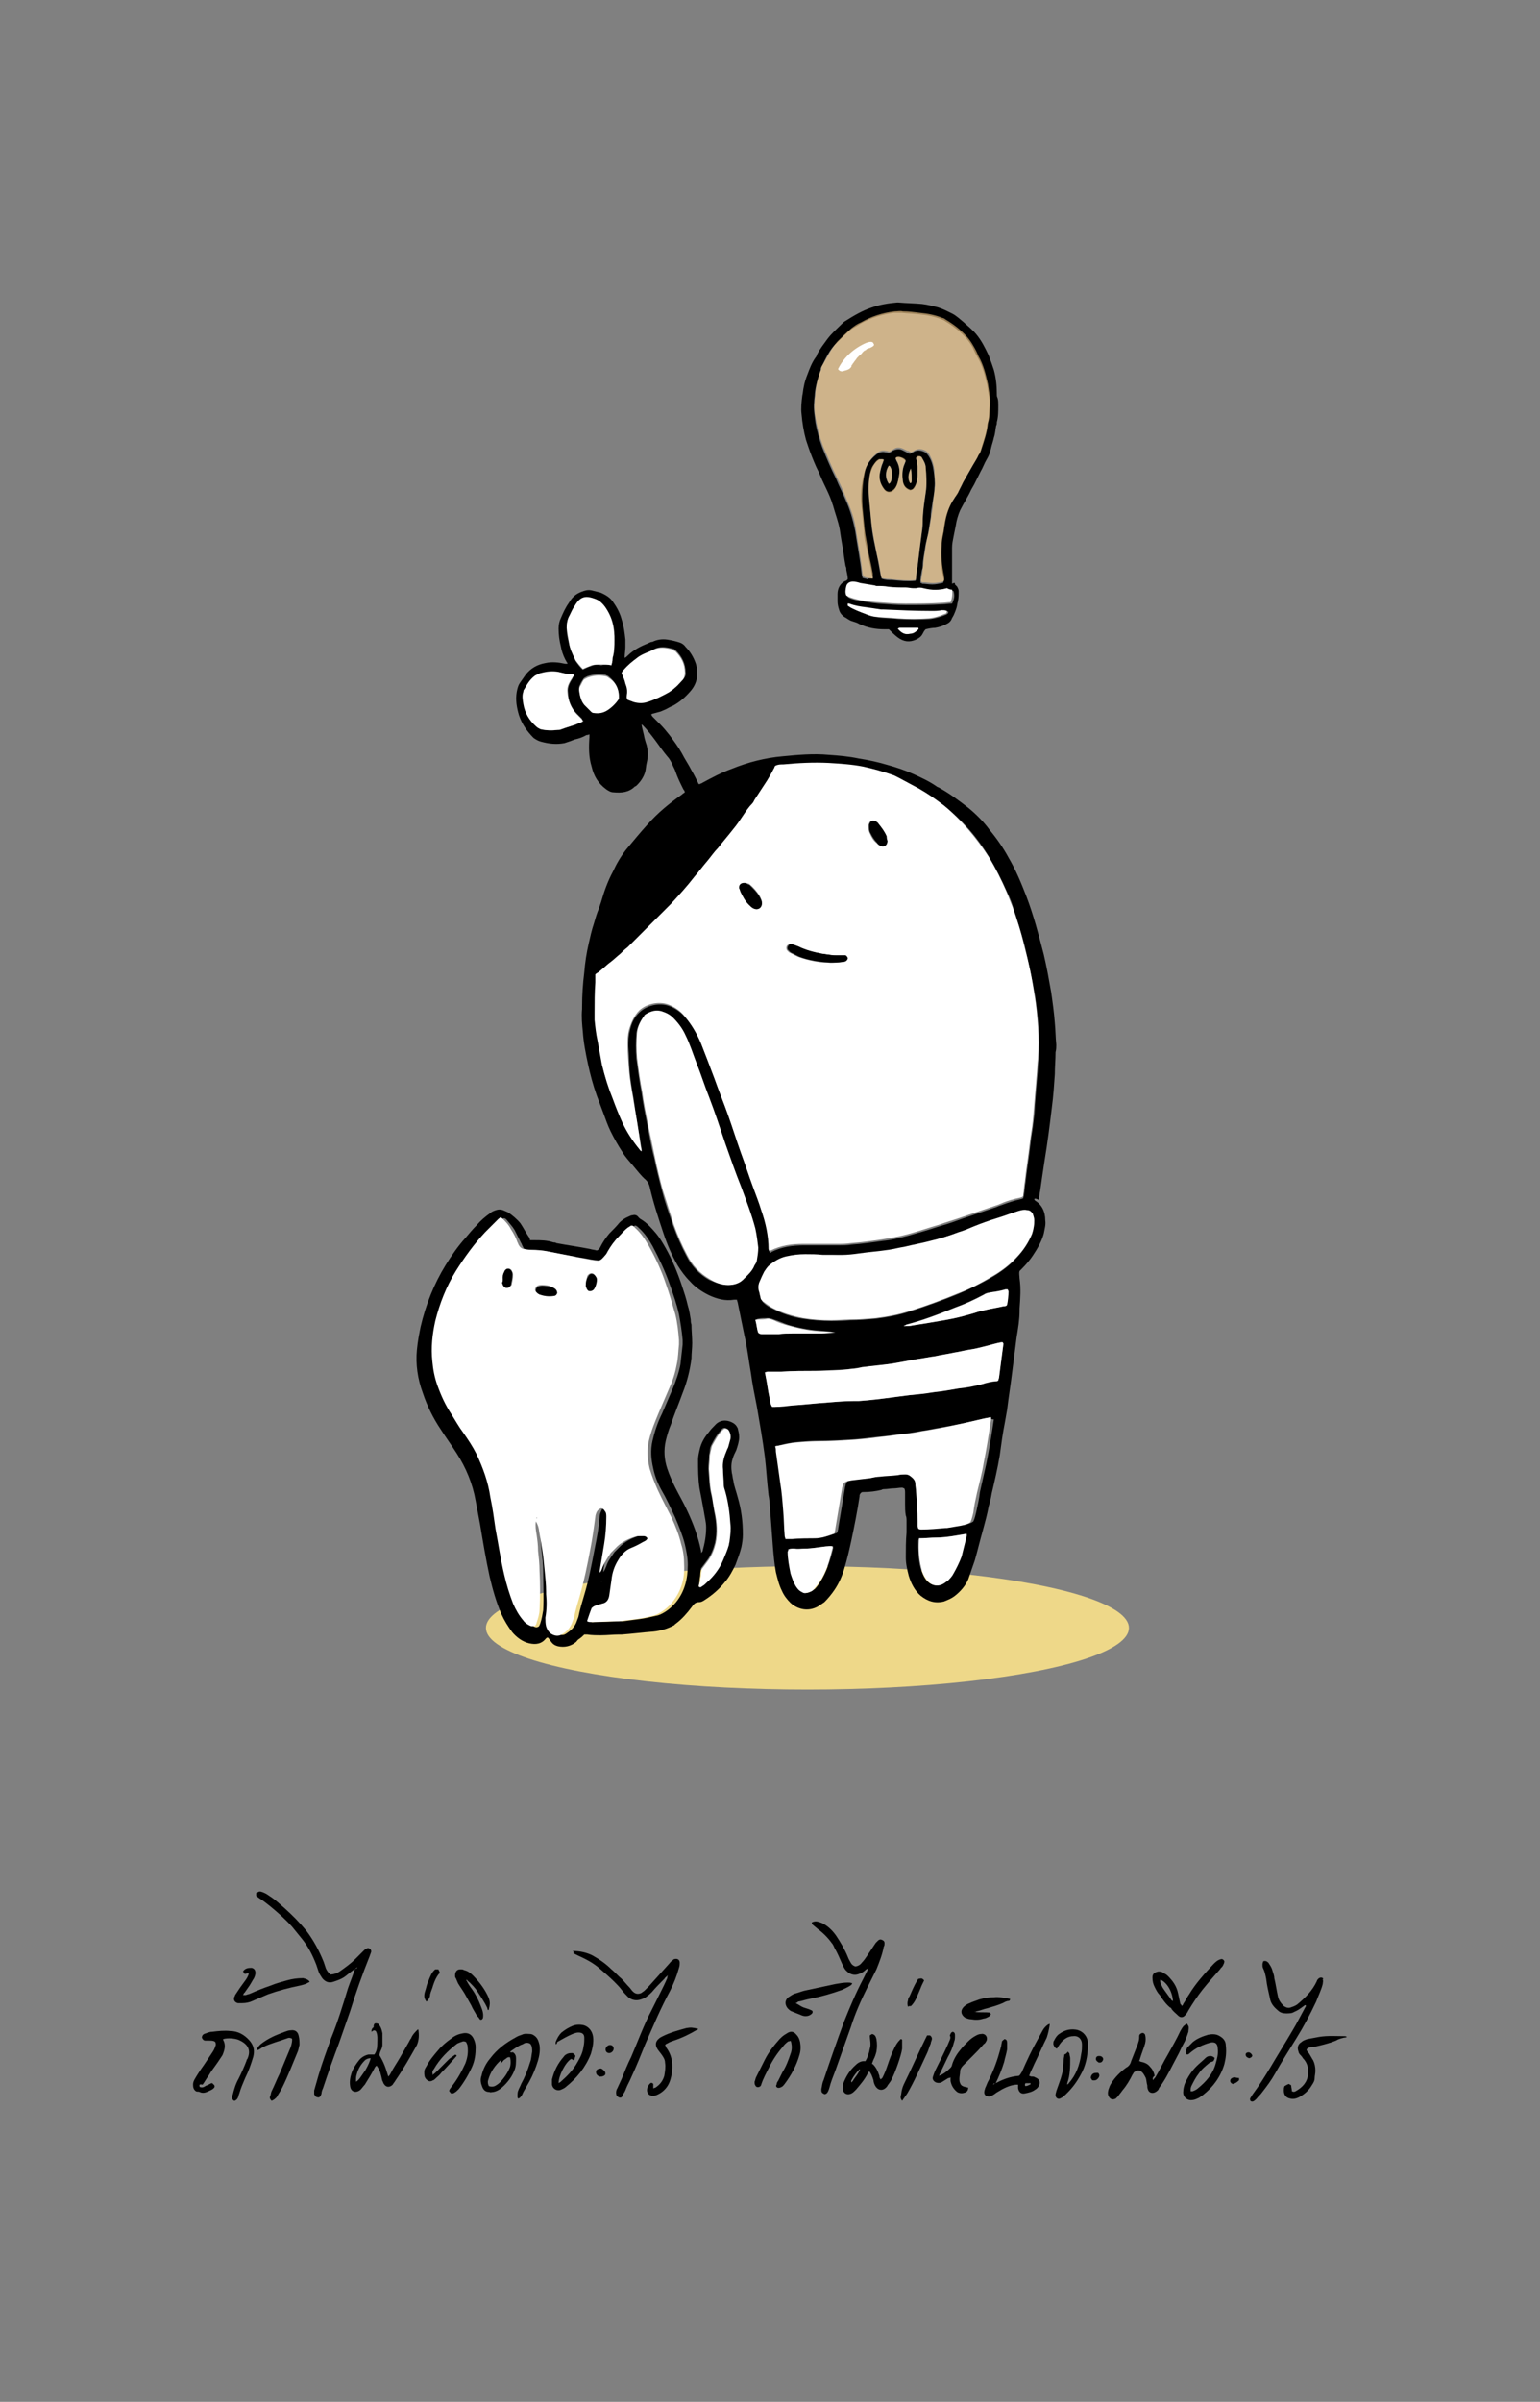 <?xml version="1.0" encoding="utf-8"?>
<!-- Generator: Adobe Illustrator 27.7.0, SVG Export Plug-In . SVG Version: 6.00 Build 0)  -->
<svg version="1.1" id="Layer_1" xmlns="http://www.w3.org/2000/svg" xmlns:xlink="http://www.w3.org/1999/xlink" x="0px" y="0px"
	 viewBox="0 0 209.8 327.1" style="enable-background:new 0 0 209.8 327.1;" xml:space="preserve">
<rect x="0" y="0" width="209.8" height="327.1" fill="#808080" stroke="none"/>
<style type="text/css">
	.st0{fill:#EED889;}
	.st1{fill:#FFFFFF;}
	.st2{opacity:0.61;fill:#FFD391;enable-background:new    ;}
</style>
<g>
	<g>
		<g>
			<ellipse class="st0" cx="110" cy="221.7" rx="43.8" ry="8.4"/>
			<g>
				<g>
					<path d="M140.9,163.4c0.1,0,0.1,0.1,0.1,0.1c1,0.6,1.4,1.6,1.4,2.7c0.1,0.6-0.1,1.2-0.2,1.8c-0.3,1.1-0.9,2.1-1.5,3
						c-0.4,0.6-0.9,1.2-1.5,1.8c-0.1,0.1-0.2,0.2-0.3,0.3c-0.1,0.3,0,0.7,0,1c0.2,1.4,0.1,2.7,0,4.1c0,0.1,0,0.2,0,0.3
						c0,1.2-0.2,2.4-0.4,3.6c-0.2,1.6-0.4,3.1-0.6,4.7c-0.2,1.7-0.5,3.5-0.7,5.2c-0.1,0.6-0.2,1.1-0.3,1.7c-0.3,1.5-0.5,3-0.7,4.5
						c-0.3,1.8-0.7,3.5-1.1,5.2c-0.1,0.6-0.2,1.1-0.4,1.7c-0.2,1.1-0.5,2.2-0.8,3.3c-0.4,1.4-0.7,2.7-1.1,4.1
						c-0.3,0.9-0.6,1.7-0.9,2.6c-0.4,0.9-1.1,1.7-1.9,2.3c-0.4,0.3-0.9,0.5-1.4,0.7c-1.2,0.3-2.2,0-3.2-0.8
						c-0.8-0.7-1.3-1.7-1.6-2.7c-0.2-0.8-0.4-1.6-0.4-2.5c0-1.1,0-2.3,0.1-3.4c0-0.5,0-1,0-1.5c0-0.3,0-0.6-0.1-0.8
						c-0.1-0.5-0.1-1.1-0.1-1.6c0-0.5,0-1,0-1.5c0-0.2,0-0.4-0.1-0.6c-0.1,0-0.2-0.1-0.3-0.1c-0.4,0-0.8,0.1-1.2,0.1
						c-0.4,0-0.8,0.1-1.2,0.1c-0.1,0-0.3,0-0.4,0.1c-0.8,0.2-1.6,0.3-2.5,0.3c-0.1,0-0.2,0-0.3,0.1c-0.2,0.2-0.2,0.3-0.2,0.5
						c-0.3,2-0.7,4-1.1,5.9c-0.3,1.4-0.6,2.7-1,4c-0.3,1-0.7,1.9-1.3,2.8c-0.4,0.6-0.9,1.2-1.4,1.7c-0.3,0.2-0.6,0.4-0.9,0.6
						c-1.3,0.7-2.7,0.4-3.7-0.5c-0.5-0.5-0.9-1-1.2-1.7c-0.4-0.8-0.6-1.7-0.8-2.5c-0.2-1.1-0.3-2.2-0.4-3.4c-0.1-1.3-0.2-2.7-0.3-4
						c-0.1-1-0.1-2.1-0.3-3.1c-0.2-1.7-0.3-3.5-0.5-5.2c-0.3-2.3-0.7-4.6-1.1-6.9c-0.3-1.5-0.6-3-0.8-4.5c-0.3-1.7-0.5-3.5-0.9-5.2
						c-0.3-1.5-0.6-2.9-0.9-4.4c0-0.1-0.1-0.2-0.1-0.4c-0.2,0-0.3,0-0.4,0c-1.2,0.2-2.3-0.1-3.4-0.6c-1-0.5-1.9-1.1-2.6-1.9
						c-0.7-0.7-1.2-1.4-1.7-2.2c-0.8-1.4-1.4-2.8-1.9-4.3c-0.7-2.1-1.4-4.2-1.9-6.4c-0.1-0.4-0.3-0.7-0.5-0.9
						c-0.7-0.6-1.2-1.3-1.8-2c-0.5-0.6-1-1.1-1.4-1.8c-0.6-0.9-1.1-1.8-1.6-2.8c-0.4-0.8-0.7-1.7-1-2.5c-0.3-0.8-0.6-1.6-0.9-2.4
						c-0.5-1.4-0.9-2.9-1.2-4.3c-0.3-1.4-0.6-2.9-0.7-4.4c-0.1-1-0.2-2-0.1-3.1c0-0.1,0-0.2,0-0.3c0-1.6,0.1-3.1,0.3-4.7
						c0.1-1.3,0.3-2.6,0.6-3.9c0.2-0.9,0.4-1.8,0.7-2.7c0.2-0.7,0.4-1.4,0.7-2.1c0.1-0.3,0.2-0.6,0.3-0.9c0.4-1.4,0.9-2.8,1.6-4.1
						c0.5-1.1,1.1-2.1,1.8-3c1-1.2,1.9-2.3,2.9-3.4c1.4-1.6,3-2.9,4.7-4.1c0.1-0.1,0.2-0.2,0.3-0.2c0,0,0-0.1,0.1-0.1
						c0-0.1-0.1-0.3-0.2-0.4c-0.4-0.8-0.8-1.6-1.1-2.5c-0.1-0.3-0.3-0.6-0.4-0.9c-0.2-0.4-0.4-0.8-0.7-1.1c-0.5-0.6-1-1.3-1.5-2
						c-0.6-0.8-1.2-1.6-1.9-2.3c0,0,0,0-0.1,0c0.1,0.6,0.3,1.2,0.4,1.8c0.1,0.4,0.2,0.7,0.3,1c0.2,0.8,0.2,1.6,0,2.4
						c-0.1,0.4-0.1,0.8-0.2,1.2c-0.2,0.7-0.6,1.3-1.1,1.8c-0.1,0.1-0.2,0.2-0.3,0.2c-0.8,0.8-1.8,0.9-2.9,0.8c-0.4,0-0.7-0.2-1-0.4
						c-1.1-0.8-1.7-1.8-2-3.1c-0.4-1.3-0.4-2.6-0.3-4c0-0.1,0-0.3,0-0.4c-0.2,0.1-0.3,0.1-0.4,0.1c-0.5,0.3-1.1,0.5-1.6,0.6
						c-0.2,0.1-0.3,0.1-0.5,0.2c-0.3,0.1-0.6,0.2-0.9,0.3c-1.1,0.2-2.1,0.1-3.2-0.2c-0.4-0.1-0.7-0.3-1-0.5c-0.9-0.9-1.6-1.9-2-3.1
						c-0.3-1-0.5-2.1-0.3-3.2c0.1-0.5,0.2-0.9,0.5-1.3c0.2-0.3,0.5-0.7,0.7-1c0.7-0.9,1.6-1.4,2.7-1.6c0.9-0.2,1.8-0.1,2.7,0.1
						c0.1,0,0.1,0,0.2,0c0,0,0,0,0.1,0c0-0.1,0-0.2-0.1-0.2c0-0.1-0.1-0.2-0.2-0.4c-0.3-0.6-0.5-1.2-0.6-1.8
						c-0.2-0.8-0.3-1.6-0.3-2.4c0-0.5,0.1-1,0.3-1.4c0.3-0.7,0.6-1.4,1.1-2.1c0.4-0.7,0.9-1.2,1.7-1.5c0.5-0.2,0.9-0.3,1.4-0.2
						c0.4,0.1,0.8,0.2,1.2,0.3c0.7,0.3,1.4,0.7,1.8,1.4c0.5,0.7,0.9,1.5,1.1,2.3c0.3,0.9,0.4,1.8,0.5,2.7c0,0.3,0,0.7,0,1
						c0,0.5-0.1,0.9-0.1,1.5c0.2-0.1,0.3-0.2,0.4-0.3c0.8-0.8,1.8-1.3,2.8-1.7c0.2-0.1,0.4-0.2,0.6-0.2c0.6-0.3,1.3-0.4,2-0.3
						c0.6,0.1,1.1,0.2,1.7,0.4c0.3,0.1,0.6,0.3,0.8,0.6c0.6,0.6,1.1,1.4,1.4,2.3c0.4,1.4,0.2,2.7-0.8,3.8c-0.7,0.8-1.4,1.4-2.3,1.9
						c-0.3,0.1-0.6,0.3-1,0.5c-0.2,0.1-0.5,0.2-0.7,0.3c-0.4,0.1-0.7,0.2-1.1,0.3c-0.1,0-0.1,0.1-0.2,0.1c0.1,0.1,0.1,0.2,0.2,0.3
						c0.3,0.3,0.7,0.7,1,1c0.5,0.5,0.9,1,1.3,1.5c0.6,0.8,1.2,1.6,1.7,2.5c0.4,0.8,0.9,1.5,1.3,2.3c0.3,0.5,0.6,1.1,0.9,1.7
						c0,0.1,0.1,0.2,0.2,0.2c0.1-0.1,0.3-0.1,0.4-0.2c1.3-0.7,2.6-1.4,4-1.9c2.2-0.9,4.6-1.5,6.9-1.7c2.1-0.2,4.2-0.4,6.3-0.2
						c1.4,0.1,2.7,0.2,4.1,0.5c1.3,0.2,2.7,0.5,4,0.9c1.1,0.3,2.3,0.7,3.4,1.2c1.1,0.5,2.2,1,3.2,1.7c0.1,0.1,0.2,0.1,0.2,0.1
						c1.5,0.8,2.8,1.8,4.1,2.8c1.1,0.9,2.1,1.9,2.9,3c1,1.2,1.9,2.5,2.6,3.8c1,1.7,1.7,3.4,2.4,5.2c1,2.6,1.7,5.3,2.4,8
						c0.4,1.7,0.7,3.4,1,5.1c0.2,1.4,0.4,2.8,0.5,4.2c0.1,1,0.1,2,0.2,3c0,0.3,0,0.6-0.1,1c0,1-0.1,2-0.1,3c-0.1,1.5-0.2,3-0.4,4.5
						c-0.3,2.5-0.6,4.9-1,7.3c-0.2,1.3-0.4,2.7-0.6,4.1c-0.1,0.4-0.1,0.8-0.2,1.2C140.9,163.1,140.9,163.3,140.9,163.4z
						 M123.1,180.6c0.4,0,0.8,0,1.2-0.1c0.6-0.1,1.3-0.2,1.9-0.3c1.1-0.2,2.3-0.3,3.4-0.6c1.1-0.2,2.1-0.5,3.1-0.8
						c0.5-0.1,1-0.3,1.5-0.4c0.8-0.2,1.6-0.3,2.4-0.5c0.2,0,0.4-0.1,0.5-0.2c0.1-0.4,0.2-1.4,0.2-1.8c0-0.1,0-0.2-0.1-0.3
						c-0.1,0-0.2,0-0.3,0c-0.7,0.2-1.3,0.3-2,0.4c-0.3,0-0.6,0.1-0.9,0.3c-1.3,0.7-2.6,1.3-4,1.8c-2.2,0.9-4.3,1.7-6.6,2.3
						C123.4,180.5,123.3,180.6,123.1,180.6C123.1,180.6,123,180.6,123.1,180.6C123.1,180.7,123.1,180.6,123.1,180.6z M87.4,156.8
						c0-0.2,0-0.3,0-0.4c-0.4-2.3-0.8-4.6-1.1-6.9c-0.2-1.1-0.4-2.3-0.5-3.4c-0.1-1.2-0.1-2.4-0.2-3.6c0-0.7,0-1.4,0.2-2.1
						c0.2-1,0.6-1.9,1.4-2.6c1.1-1,2.9-1.3,4.2-0.7c0.7,0.3,1.4,0.8,1.9,1.4c1,1.1,1.8,2.4,2.3,3.8c0.6,1.6,1.2,3.1,1.8,4.7
						c0.6,1.7,1.3,3.4,1.9,5.1c0.6,1.7,1.1,3.3,1.7,5c0.6,1.6,1.1,3.2,1.7,4.8c0.4,1,0.8,2,1.1,3.1c0.6,1.7,1,3.5,1,5.3
						c0,0.1,0,0.2,0.1,0.3c0.1,0,0.2,0,0.2-0.1c1.4-0.7,2.9-0.9,4.4-0.9c1.6,0,3.1,0,4.7,0c0.6,0,1.2,0,1.8-0.1
						c1.4-0.1,2.8-0.3,4.2-0.5c1.2-0.1,2.3-0.4,3.5-0.7c1.4-0.4,2.8-0.8,4.3-1.3c1.1-0.3,2.2-0.7,3.3-1.1c1.5-0.5,2.9-1,4.4-1.5
						c0.2-0.1,0.5-0.2,0.8-0.3c0.8-0.3,1.7-0.6,2.6-0.8c0.1,0,0.2-0.1,0.3-0.1c0-0.2,0.1-0.3,0.1-0.5c0.1-0.5,0.1-1.1,0.2-1.6
						c0.2-1.8,0.5-3.6,0.7-5.4c0.1-1,0.3-1.9,0.4-2.9c0.1-0.8,0.2-1.5,0.2-2.3c0.1-1.2,0.2-2.5,0.3-3.7c0.1-0.9,0.1-1.7,0.2-2.6
						c0.1-1.4,0.1-2.8,0-4.2c-0.1-1.5-0.3-3-0.5-4.5c-0.4-2.2-0.9-4.5-1.4-6.7c-0.5-1.8-1-3.5-1.6-5.3c-0.2-0.7-0.5-1.4-0.8-2
						c-0.7-1.6-1.5-3.2-2.4-4.7c-1.6-2.7-3.6-5-6.1-7c-1.1-0.9-2.2-1.7-3.4-2.3c-0.9-0.5-1.9-1-2.8-1.5c-0.2-0.1-0.4-0.2-0.6-0.3
						c-1.4-0.5-2.8-0.9-4.2-1.2c-1.6-0.3-3.2-0.4-4.7-0.5c-2.1-0.1-4.1,0.1-6.2,0.2c-0.4,0-0.7,0-1.1,0.2c-0.1,0.1-0.1,0.3-0.2,0.4
						c-0.2,0.6-0.5,1.1-0.9,1.6c-0.6,0.8-1.1,1.7-1.7,2.6c-0.1,0.2-0.2,0.3-0.3,0.5c-0.5,0.5-0.9,1.1-1.3,1.7
						c-0.4,0.6-0.9,1.2-1.3,1.8c-0.7,0.9-1.4,1.7-2.1,2.6c-0.5,0.6-0.9,1.2-1.4,1.7c-0.6,0.7-1.2,1.4-1.8,2.2
						c-1,1.3-2.1,2.5-3.2,3.7c-0.5,0.5-1,1-1.5,1.5c-0.6,0.6-1.1,1.1-1.7,1.7c-0.9,0.9-1.8,1.8-2.7,2.7c-0.3,0.3-0.6,0.6-1,0.9
						c-0.4,0.4-0.8,0.7-1.3,1.1c-0.7,0.5-1.2,1.2-2,1.6c0,0,0,0.1-0.1,0.1c0,0.3,0,0.7,0,1.1c-0.1,1.4-0.1,2.7-0.1,4.1
						c0,0.3,0,0.6,0,1c0.1,0.9,0.2,1.8,0.4,2.8c0.2,1.1,0.4,2.2,0.6,3.3c0.3,1.6,0.8,3.2,1.5,4.7c0.4,1.1,0.9,2.1,1.3,3.2
						c0.6,1.3,1.4,2.5,2.3,3.6C87.2,156.6,87.3,156.6,87.4,156.8z M99.2,175c0.8,0,1.5-0.3,2.1-0.8c0.5-0.5,1.1-1.1,1.4-1.8
						c0-0.1,0.1-0.2,0.2-0.3s0.1-0.2,0.1-0.3c0.1-0.6,0.3-1.2,0.2-1.8c-0.1-0.9-0.2-1.8-0.4-2.6c-0.5-1.9-1.2-3.8-1.9-5.6
						c-0.7-2-1.5-4-2.2-6c-0.7-2.1-1.4-4.2-2.2-6.3c-0.6-1.5-1.1-3.1-1.7-4.6c-0.5-1.3-0.9-2.6-1.5-3.8c-0.4-0.9-1-1.7-1.7-2.4
						c-0.5-0.4-1-0.7-1.6-0.9c-0.8-0.2-1.5,0-2.1,0.4c-0.1,0-0.1,0.1-0.2,0.2c-0.5,0.7-0.9,1.5-1,2.3c-0.1,1.2-0.1,2.4,0,3.5
						c0.2,1.5,0.4,3,0.7,4.6c0.2,1.5,0.5,3,0.8,4.5c0.3,1.4,0.5,2.9,0.9,4.3c0.3,1.5,0.7,3.1,1.1,4.6c0.4,1.6,1,3.2,1.5,4.7
						c0.5,1.4,1.1,2.8,1.8,4.1c0.7,1.4,1.7,2.5,3.1,3.3C97.5,174.7,98.3,175,99.2,175z M112.1,170.9
						C112.1,170.8,112.1,170.8,112.1,170.9c-0.8,0-1.6,0-2.4,0c-0.9,0-1.8,0.1-2.6,0.3c-0.9,0.2-1.7,0.7-2.4,1.3
						c-0.2,0.2-0.5,0.5-0.6,0.8c-0.2,0.4-0.4,0.9-0.6,1.3c-0.2,0.4-0.3,0.9-0.1,1.3c0.1,0.3,0.1,0.5,0.2,0.8
						c0.1,0.2,0.2,0.4,0.3,0.6c0.4,0.4,0.8,0.7,1.3,0.9c1.3,0.7,2.8,1.2,4.2,1.4c1.3,0.2,2.6,0.3,3.8,0.3c0.9,0,1.7,0,2.6-0.1
						c1.2,0,2.3-0.1,3.5-0.2c1.6-0.2,3.2-0.5,4.7-1c2.2-0.7,4.4-1.5,6.6-2.4c1.6-0.7,3.1-1.4,4.6-2.3c1.2-0.7,2.4-1.6,3.3-2.6
						c0.9-1,1.6-2,2.1-3.2c0.2-0.6,0.3-1.2,0.3-1.8c0-0.3-0.1-0.6-0.2-0.9c-0.1-0.3-0.4-0.5-0.8-0.5c-0.4,0-0.8,0-1.1,0.1
						c-1,0.3-2,0.6-3,1c-1,0.4-2.1,0.7-3.1,1.1c-0.7,0.3-1.4,0.5-2.1,0.8c-1.3,0.4-2.6,0.8-3.9,1.2c-1.2,0.3-2.4,0.5-3.5,0.8
						c-0.7,0.1-1.4,0.3-2.1,0.4c-1.4,0.2-2.7,0.4-4.1,0.5c-0.8,0.1-1.6,0.1-2.3,0.2C113.8,170.9,113,170.9,112.1,170.9z M135,193
						c-0.2,0.1-0.4,0.1-0.6,0.1c-1.4,0.3-2.7,0.7-4,0.9c-1.4,0.3-2.9,0.5-4.3,0.8c-0.8,0.1-1.7,0.3-2.5,0.4
						c-1.1,0.1-2.2,0.3-3.3,0.4c-1.3,0.1-2.5,0.3-3.8,0.4c-1.6,0.1-3.2,0.2-4.8,0.2c-1.1,0-2.2,0.1-3.3,0.2
						c-0.7,0.1-1.4,0.2-2.1,0.4c-0.1,0-0.2,0.1-0.3,0.1c0,0.3,0,0.5,0.1,0.7c0.2,1.4,0.4,2.8,0.6,4.3c0.2,1.3,0.3,2.6,0.4,3.8
						c0.1,1.1,0.2,2.3,0.2,3.4c0,0.1,0.1,0.2,0.1,0.4c0.3,0,0.6,0,0.9,0c1,0,2,0,3.1-0.1c0.9,0,1.7-0.3,2.5-0.6
						c0.1,0,0.1-0.1,0.2-0.1c0-0.2,0.1-0.4,0.1-0.6c0.3-1.8,0.6-3.6,0.9-5.4c0-0.2,0.1-0.3,0.1-0.5c0.1-0.3,0.3-0.6,0.7-0.6
						c0.2,0,0.4-0.1,0.6-0.1c0.8-0.1,1.7-0.2,2.5-0.3c0.4-0.1,0.9-0.1,1.3-0.2c0.8-0.1,1.6-0.1,2.4-0.2c0.4,0,0.7,0,1.1-0.1
						c0.3,0,0.5,0.1,0.7,0.3c0.3,0.2,0.5,0.6,0.6,1c0,0.4,0.1,0.8,0.1,1.1c0.1,1.3,0.2,2.7,0.2,4c0,0.2,0,0.4,0,0.6
						c0,0.1,0.1,0.2,0.1,0.4c0.1,0,0.3,0.1,0.4,0.1c1.1-0.1,2.2-0.1,3.3-0.2c0.1,0,0.1,0,0.2,0c0.6-0.2,1.2-0.3,1.8-0.3
						c0.5-0.1,1-0.2,1.4-0.5c0.2-0.4,0.3-0.9,0.4-1.3c0.2-0.9,0.4-1.8,0.5-2.7c0.3-1.3,0.6-2.7,0.9-4c0.4-2,0.7-3.9,1-5.9
						C135,193.3,135,193.2,135,193z M136.6,182.8c-0.2-0.1-0.4,0-0.7,0.1c-1.3,0.3-2.5,0.7-3.8,0.9c-0.7,0.1-1.4,0.3-2.1,0.4
						c-0.9,0.2-1.7,0.3-2.6,0.5c-0.8,0.1-1.7,0.3-2.5,0.4c-1.1,0.2-2.2,0.4-3.3,0.6c-1.4,0.2-2.8,0.4-4.2,0.5
						c-0.4,0.1-0.8,0.1-1.2,0.2c-0.8,0.1-1.5,0.1-2.3,0.2c-0.9,0.1-1.9,0.1-2.8,0.1c-1.5,0-3.1,0-4.6,0.1c-0.6,0.1-1.3,0-1.9,0
						c-0.1,0-0.2,0-0.4,0.1c0,0.2,0,0.3,0.1,0.5c0.2,0.9,0.3,1.9,0.5,2.8c0.1,0.3,0.1,0.6,0.2,1c0,0.1,0.1,0.2,0.2,0.4
						c0.2,0,0.3,0,0.4,0c0.8-0.1,1.6-0.2,2.4-0.2c1.6-0.1,3.2-0.3,4.8-0.4c1.2-0.1,2.4-0.2,3.6-0.2c0.2,0,0.4,0,0.6,0
						c1.6-0.1,3.1-0.3,4.6-0.5c0.7-0.1,1.5-0.2,2.3-0.3c1.1-0.1,2.2-0.3,3.3-0.4c1.1-0.2,2.2-0.3,3.3-0.5c1.1-0.2,2.2-0.4,3.3-0.6
						c0.7-0.2,1.3-0.3,2-0.4c0.1,0,0.1,0,0.2-0.1c0-0.1,0.1-0.2,0.1-0.4c0.2-1.5,0.4-3,0.6-4.6C136.7,182.9,136.6,182.9,136.6,182.8
						z M83.3,90.6c0-0.1,0.1-0.3,0.1-0.4c0-0.2,0-0.5,0.1-0.7c0.2-0.7,0.2-1.4,0.2-2.2c0.1-1.7-0.2-3.2-1.3-4.6
						c-0.3-0.4-0.7-0.8-1.2-1c-1.3-0.5-2-0.5-2.9,0.9c-0.2,0.4-0.5,0.8-0.7,1.3c-0.3,0.5-0.4,1.1-0.4,1.7c0,0.6,0.1,1.2,0.3,1.9
						c0.2,0.9,0.6,1.7,0.9,2.5c0.2,0.3,0.7,1,1,1.2c0.4-0.2,0.8-0.4,1.2-0.5c0.4-0.2,0.9-0.2,1.3-0.1C82.3,90.5,82.8,90.5,83.3,90.6
						z M78.2,92c-0.1-0.2-0.2-0.2-0.4-0.2c-0.6,0-1.2-0.1-1.7-0.3c-0.8-0.2-1.7-0.1-2.5,0.2c-0.2,0.1-0.4,0.2-0.6,0.3
						c-0.7,0.5-1.1,1.2-1.5,1.9c-0.1,0.1-0.1,0.2-0.1,0.3c-0.2,0.6-0.1,1.2,0,1.7c0.2,1.2,0.8,2.2,1.7,3c0.2,0.2,0.4,0.3,0.6,0.4
						c0.8,0.2,1.6,0.2,2.4,0.1c0.2,0,0.3-0.1,0.5-0.1c0.5-0.2,1-0.4,1.5-0.5c0.4-0.1,0.7-0.3,1.1-0.4c0.1,0,0.1-0.1,0.3-0.2
						c-0.1-0.1-0.2-0.2-0.2-0.3c-0.2-0.2-0.5-0.5-0.7-0.7c-0.8-0.8-1.2-1.8-1.2-2.9c-0.1-0.7,0.2-1.3,0.6-1.9
						C78,92.2,78.1,92.1,78.2,92z M84.7,91.7c0.2,0.5,0.4,0.9,0.6,1.3c0.2,0.5,0.3,1,0.2,1.5c-0.1,0.2-0.1,0.4,0.1,0.7
						c0.2,0.1,0.5,0.2,0.8,0.3c0.6,0.1,1.2,0.1,1.9,0c1-0.3,2-0.8,2.9-1.3c0.3-0.2,0.5-0.3,0.8-0.6c0.3-0.3,0.6-0.6,1-1
						c0.3-0.3,0.5-0.7,0.4-1.1c0-1.1-0.5-2.1-1.3-2.9c-0.2-0.2-0.4-0.3-0.6-0.3c-0.8-0.2-1.6-0.3-2.4,0.1c-0.1,0.1-0.3,0.1-0.4,0.2
						c-0.6,0.3-1.2,0.5-1.8,0.9c-0.6,0.5-1.2,1-1.8,1.6C84.9,91.3,84.7,91.5,84.7,91.7z M125.2,209.5c0,0.1-0.1,0.2-0.1,0.3
						c0,1.3,0,2.5,0.3,3.7c0.2,0.6,0.4,1.2,0.8,1.7c0.7,0.8,1.5,0.8,2.2,0.5c0.2-0.1,0.4-0.2,0.6-0.4c0.3-0.3,0.6-0.6,0.8-1
						c0.4-0.7,0.8-1.5,1.1-2.3c0.1-0.1,0.1-0.3,0.1-0.4c0.2-0.8,0.4-1.6,0.6-2.4c0-0.1,0-0.2,0-0.3c-0.1,0-0.1-0.1-0.1,0
						c-0.6,0.1-1.2,0.2-1.8,0.3c-0.7,0.1-1.5,0.2-2.2,0.2C126.8,209.4,126.1,209.5,125.2,209.5z M107.4,211c0,0.1,0,0.2,0,0.3
						c0,1,0.2,2,0.4,3c0.1,0.6,0.4,1.2,0.7,1.7c0.2,0.3,0.5,0.6,0.8,0.8c0.2,0.1,0.5,0.2,0.8,0.1c0.3-0.1,0.6-0.3,0.9-0.5
						c0.3-0.3,0.5-0.6,0.7-0.9c0.9-1.4,1.4-3,1.8-4.6c0-0.1,0-0.2,0-0.3c-0.3-0.1-0.6,0-0.9,0c-1,0.1-2,0.3-2.9,0.3
						c-0.5,0-0.9,0.1-1.4,0C108,210.9,107.7,210.9,107.4,211z M84.3,95.2c0.1-1.3-0.4-2.3-1.4-3.1c-0.1-0.1-0.3-0.1-0.4-0.2
						c-0.8-0.1-1.7-0.1-2.5,0.2c-0.2,0.1-0.4,0.2-0.5,0.3c-0.2,0.3-0.4,0.6-0.5,0.9c-0.1,0.1-0.1,0.3-0.1,0.5c0,0.7,0.2,1.4,0.7,2
						c0.3,0.3,0.6,0.6,0.9,0.9c0.1,0.1,0.3,0.2,0.4,0.2c0.7,0.1,1.3,0,1.9-0.4C83.4,96.3,83.8,95.8,84.3,95.2z M103.3,181.5
						c0.2,0.1,0.4,0.1,0.6,0.1c0.3,0,0.6,0,0.9,0c0.4,0,0.9,0,1.3,0c0.6,0,1.2-0.1,1.8-0.1c1.3,0,2.7,0,4,0c0.7,0,1.3-0.1,1.9-0.1
						c-0.8-0.1-1.5-0.1-2.3-0.2c-1.4-0.1-2.9-0.4-4.2-0.8c-0.6-0.2-1.2-0.5-1.9-0.7c-0.2-0.1-0.5-0.2-0.8-0.2c-0.4,0-0.9,0-1.3,0.1
						c-0.1,0-0.2,0.1-0.4,0.1C103.1,180.4,103.1,181,103.3,181.5z"/>
					<path d="M95.5,211.6c0.1-0.2,0.1-0.2,0.2-0.3c0.3-1.1,0.5-2.1,0.5-3.3c0-0.7-0.2-1.4-0.3-2.1c-0.2-1.1-0.4-2.2-0.6-3.2
						c-0.2-1.3-0.2-2.6-0.2-3.9c0-0.4,0.1-0.9,0.2-1.3c0.2-1,0.7-1.8,1.3-2.5c0.2-0.3,0.5-0.6,0.8-0.9c0.6-0.7,1.5-0.8,2.3-0.4
						c0.4,0.2,0.6,0.4,0.8,0.8c0.1,0.4,0.2,0.8,0.2,1.2c0,0.6-0.2,1.2-0.4,1.8c-0.2,0.4-0.4,0.8-0.5,1.2c-0.2,0.6-0.2,1.2-0.1,1.9
						c0.1,0.3,0.1,0.7,0.2,1c0.1,0.8,0.4,1.5,0.6,2.3c0.5,1.7,0.7,3.3,0.7,5.1c0,0.6-0.1,1.2-0.2,1.7c-0.2,0.8-0.5,1.6-0.8,2.4
						c-0.4,0.8-0.8,1.6-1.4,2.3c-0.8,1-1.7,1.8-2.8,2.5c-0.3,0.2-0.5,0.3-0.8,0.3c-0.5,0-0.7,0.3-1,0.7c-0.6,0.8-1.3,1.6-2.1,2.2
						c-0.1,0.1-0.2,0.1-0.2,0.2c-0.9,0.5-1.9,0.8-2.9,0.9c-1.4,0.1-2.9,0.3-4.3,0.4c-0.1,0-0.3,0-0.4,0c-0.8,0-1.6,0.1-2.4,0.1
						c-0.6,0-1.3,0-1.9-0.1c-0.1,0-0.2,0-0.4,0c-0.2,0.2-0.4,0.4-0.7,0.6c-0.2,0.1-0.3,0.3-0.4,0.4c-0.7,0.6-1.6,0.8-2.5,0.6
						c-0.4-0.1-0.7-0.3-0.9-0.6c-0.2-0.2-0.3-0.5-0.5-0.6c-0.1,0-0.1,0.1-0.2,0.1c-0.6,0.8-1.4,0.9-2.3,0.7
						c-0.9-0.2-1.7-0.8-2.3-1.5c-0.6-0.8-1.1-1.6-1.5-2.5c-0.7-1.6-1.2-3.4-1.6-5.1c-0.5-2.3-0.9-4.7-1.3-7.1
						c-0.2-1.1-0.4-2.1-0.6-3.2c-0.4-2.3-1.3-4.5-2.6-6.5c-0.7-1.1-1.5-2.2-2.2-3.3c-1-1.5-1.8-3.1-2.4-4.9c-0.7-1.9-1-3.9-0.8-5.9
						c0.1-1.1,0.3-2.1,0.5-3.1c0.7-3,1.8-5.8,3.4-8.4c0.8-1.3,1.7-2.6,2.7-3.7c0.5-0.6,1-1.2,1.6-1.8c0.5-0.6,1.1-1.1,1.8-1.6
						c0.2-0.2,0.5-0.3,0.8-0.4c0.3-0.1,0.6-0.1,0.9,0c0.2,0.1,0.5,0.2,0.7,0.3c0.6,0.4,1.2,0.9,1.7,1.5c0.4,0.6,0.7,1.2,1.1,1.8
						c0.1,0.1,0.2,0.3,0.2,0.5c0.2,0,0.4,0,0.6,0c0.9,0,1.7,0,2.6,0.3c0.1,0,0.3,0,0.4,0.1c1.6,0.3,3.1,0.5,4.6,0.8
						c0.3,0.1,0.6,0.1,0.9,0.2c0.3-0.1,0.4-0.3,0.5-0.5c0.3-0.6,0.7-1.2,1.2-1.8c0.5-0.5,1-1,1.4-1.5c0.3-0.3,0.7-0.6,1.2-0.8
						c0.2-0.1,0.4-0.2,0.6-0.2c0.3-0.1,0.6,0,0.8,0.3c0.1,0.1,0.2,0.2,0.4,0.3c0.8,0.5,1.4,1.2,2,1.9c0.5,0.6,0.9,1.3,1.3,2
						c0.9,1.6,1.6,3.3,2.2,5.1c0.3,0.9,0.6,1.8,0.8,2.7c0.2,0.6,0.3,1.3,0.4,1.9c0,0.2,0,0.4,0.1,0.7c0,0.8,0.1,1.7,0.1,2.5
						c0,0.7-0.1,1.4-0.1,2.1c-0.2,1.6-0.6,3.2-1.2,4.7c-0.5,1.4-1.1,2.8-1.6,4.3c-0.3,0.7-0.5,1.4-0.7,2.2c-0.3,1.3-0.2,2.6,0.2,3.8
						c0.3,0.9,0.7,1.8,1.1,2.6c0.5,1,1.1,2,1.6,3.1c0.8,1.7,1.5,3.5,1.9,5.5c0,0.2,0.1,0.4,0.1,0.6
						C95.4,211.4,95.5,211.5,95.5,211.6z M81.9,215.4c0,0.1,0,0.1-0.1,0.2c0,0,0,0,0,0C81.9,215.5,81.9,215.4,81.9,215.4
						C81.9,215.3,82,215.3,81.9,215.4C81.9,215.3,81.9,215.3,81.9,215.4z M73.1,206.7c0.2-0.1,0.3,0,0.3,0.1
						c0.3,0.4,0.5,0.8,0.6,1.3c0.1,0.8,0.3,1.6,0.4,2.4c0.2,1.1,0.3,2.2,0.4,3.3c0.1,1,0.2,1.9,0.2,2.9c0,0.1,0,0.2,0,0.3
						c0.1,1.1,0.1,2.2-0.1,3.2c-0.1,0.4-0.1,0.8,0.1,1.2c0.1,0.6,0.5,1,1.1,1.2c0.4,0.1,0.7,0.1,1-0.1c0.6-0.4,1.1-0.8,1.4-1.5
						c0.1-0.3,0.2-0.5,0.3-0.8c0.2-1,0.5-2,0.8-3c0.6-2,1-4.1,1.4-6.2c0.3-1.5,0.6-3,0.7-4.5c0-0.2,0.1-0.5,0.2-0.7
						c0.1-0.3,0.3-0.5,0.6-0.5c0.3,0,0.4,0.2,0.4,0.4c0.1,0.3,0.2,0.5,0.2,0.8c0,1.3-0.1,2.5-0.3,3.7c-0.2,1.2-0.4,2.4-0.6,3.6
						c0,0.1,0,0.2,0,0.3c0.2-0.3,0.3-0.6,0.4-0.8c0.2-0.7,0.7-1.3,1.1-1.9c0.1-0.1,0.2-0.2,0.3-0.3c0.1-0.1,0.2-0.2,0.3-0.3
						c0.8-0.9,1.9-1.4,3-1.7c0.3-0.1,0.6-0.1,0.9,0c0.2,0,0.4,0.1,0.5,0.3c-0.1,0.3-0.4,0.4-0.6,0.5c-0.5,0.3-1,0.5-1.6,0.8
						c-0.8,0.4-1.3,1-1.8,1.7c-0.5,0.8-0.8,1.7-0.9,2.7c-0.1,0.7-0.2,1.4-0.3,2.1c-0.1,0.6-0.4,0.9-1,1.1c-0.2,0.1-0.5,0.1-0.7,0.2
						c-0.2,0.1-0.5,0.2-0.7,0.4c-0.2,0.5-0.4,1.1-0.6,1.7c0,0,0,0.1,0,0.2c0.1,0.2,0.3,0.1,0.5,0.1c1.2,0,2.3-0.1,3.5-0.1
						c0.1,0,0.2,0,0.3,0c0.8-0.1,1.5-0.2,2.3-0.3c0.8-0.1,1.6-0.3,2.5-0.5c0.1,0,0.2-0.1,0.3-0.1c0.9-0.4,1.6-1,2.2-1.7
						c1.2-1.5,1.6-3.2,1.6-5.1c0-1-0.2-1.9-0.4-2.8c-0.3-1.2-0.8-2.4-1.3-3.6c-0.6-1.3-1.2-2.6-1.9-3.8c-0.5-0.9-0.9-1.9-1.1-2.9
						c-0.3-1.3-0.4-2.5-0.1-3.8c0.3-1.3,0.7-2.5,1.3-3.7c0.5-1.2,1-2.3,1.5-3.5c0.4-1,0.8-2.1,1-3.2c0.1-0.9,0.2-1.8,0.3-2.7
						c0-0.2,0-0.4,0-0.6c-0.1-1.2-0.3-2.4-0.5-3.5c-0.3-1.4-0.8-2.8-1.3-4.2c-0.6-1.7-1.4-3.4-2.3-5.1c-0.5-0.9-1.1-1.8-1.9-2.5
						c-0.1-0.1-0.3-0.3-0.5-0.3c-0.1,0.1-0.3,0.2-0.5,0.3c-0.5,0.3-0.8,0.8-1.2,1.2c-0.6,0.6-1.1,1.3-1.5,2
						c-0.1,0.2-0.2,0.4-0.4,0.6c-0.6,0.7-0.7,0.8-1.7,0.6c0,0,0,0-0.1,0c-0.8-0.1-1.6-0.3-2.5-0.4c-1-0.2-2.1-0.4-3.1-0.6
						c-0.9-0.2-1.9-0.4-2.8-0.3c-0.3,0-0.6,0-0.9-0.1c-0.3,0-0.5-0.2-0.6-0.5c-0.1-0.1-0.1-0.3-0.2-0.4c-0.3-0.6-0.6-1.2-0.9-1.8
						c-0.3-0.5-0.7-0.9-1.1-1.4c-0.1-0.1-0.2-0.2-0.4-0.2c-0.1,0.1-0.2,0.1-0.2,0.2c-0.6,0.6-1.2,1.2-1.8,1.8
						c-1.5,1.6-2.9,3.4-4,5.3c-1.3,2.1-2.2,4.4-2.8,6.8c-0.4,1.8-0.6,3.7-0.4,5.5c0.1,1.1,0.4,2.2,0.7,3.3c0.5,1.4,1.1,2.6,1.9,3.9
						c0.5,0.9,1.1,1.7,1.6,2.5c0.6,0.9,1.2,1.9,1.8,2.9c1,1.8,1.6,3.8,1.9,5.9c0.2,1.4,0.5,2.9,0.7,4.3c0.3,2.1,0.7,4.2,1.2,6.3
						c0.3,1.3,0.7,2.6,1.2,3.9c0.3,0.8,0.8,1.6,1.4,2.3c0.3,0.3,0.6,0.5,0.9,0.7c0.2,0.1,0.4,0.2,0.7,0c0.1-0.1,0.1-0.2,0.2-0.4
						c0.2-0.6,0.3-1.2,0.4-1.8c0.1-1.8,0-3.6,0-5.3c0-0.9-0.1-1.8-0.2-2.7c-0.1-0.7-0.1-1.4-0.2-2.2c-0.1-0.6-0.1-1.2-0.1-1.8
						C72.9,207,72.9,206.8,73.1,206.7z M95.2,216.1c0.1,0,0.1,0,0.1,0c0.1-0.1,0.2-0.1,0.3-0.2c0.2-0.2,0.4-0.4,0.6-0.5
						c1-0.8,1.7-1.8,2.2-3c0.3-0.7,0.5-1.4,0.8-2.1c0.1-0.2,0.1-0.4,0.1-0.6c0.1-0.8,0.1-1.5,0.1-2.3c-0.1-1.5-0.3-2.9-0.7-4.4
						c-0.1-0.3-0.2-0.6-0.2-0.9c-0.1-0.7-0.1-1.4-0.1-2.1c0-0.8,0.1-1.6,0.4-2.3c0.1-0.2,0.2-0.4,0.3-0.7c0.1-0.4,0.3-0.7,0.3-1.1
						c0.1-0.5,0.1-0.9-0.3-1.3c-0.2-0.1-0.3-0.2-0.6-0.1c-0.1,0.1-0.2,0.1-0.2,0.2c-0.6,0.6-1,1.3-1.4,2.1c-0.1,0.2-0.2,0.5-0.2,0.8
						c0,0.2-0.1,0.4-0.1,0.6c0,0.6-0.1,1.2-0.1,1.8c0.1,1.2,0.1,2.4,0.4,3.6c0.2,0.8,0.3,1.6,0.4,2.3c0.3,1.4,0.4,2.8,0.1,4.2
						c-0.2,0.8-0.5,1.6-1,2.3c-0.3,0.4-0.6,0.8-0.9,1.2c0,0.2-0.1,0.5-0.1,0.8c0,0.3-0.1,0.6-0.1,0.8
						C95.3,215.6,95.2,215.8,95.2,216.1z"/>
					<path d="M130.1,79.6c0.1,0.1,0.2,0.2,0.3,0.3c0.1,0.2,0.2,0.4,0.2,0.6c0,0.5,0,0.9-0.1,1.4c-0.1,0.3-0.1,0.6-0.2,0.9
						c-0.1,0.3-0.2,0.6-0.3,0.8c-0.1,0.3-0.3,0.5-0.4,0.8c-0.1,0.2-0.3,0.4-0.5,0.5c-0.5,0.3-1.1,0.5-1.7,0.6
						c-0.4,0-0.9,0.1-1.3,0.2c-0.2,0.2-0.3,0.4-0.4,0.6c-0.2,0.4-0.5,0.6-0.9,0.8c-0.9,0.4-1.7,0.3-2.5-0.3c-0.4-0.3-0.7-0.6-1-0.9
						c-0.1-0.1-0.1-0.1-0.2-0.2c-0.2,0-0.4,0-0.6,0c-1.2,0-2.3-0.2-3.4-0.7c-0.3-0.2-0.7-0.3-1-0.4c-0.4-0.1-0.7-0.4-1.1-0.6
						c-0.4-0.3-0.6-0.6-0.7-1c-0.1-0.3-0.2-0.7-0.2-1.1c0-0.3,0-0.6,0-1c0-0.8,0.4-1.5,1.1-1.8c0.1,0,0.2-0.1,0.2-0.1
						c0,0,0-0.1,0.1-0.1c0-0.4-0.1-0.8-0.2-1.3c0-0.2,0-0.3-0.1-0.5c-0.2-1-0.3-2.1-0.5-3.1c-0.1-0.6-0.2-1.2-0.3-1.9
						c-0.2-1.1-0.6-2.1-0.9-3.2c0-0.1-0.1-0.2-0.1-0.3c-0.4-1.3-1.1-2.5-1.6-3.7c-0.2-0.5-0.4-0.9-0.6-1.3c-0.4-0.9-0.8-1.9-1.1-2.8
						c-0.1-0.3-0.2-0.6-0.3-0.9c-0.3-1.1-0.5-2.3-0.6-3.5c-0.1-0.8,0-1.7,0.1-2.5c0.1-0.4,0.1-0.8,0.2-1.2c0.1-0.6,0.3-1.2,0.5-1.7
						c0.3-0.8,0.6-1.6,1.1-2.3c0.1-0.1,0.2-0.3,0.2-0.4c0.4-0.8,0.9-1.4,1.4-2.1c0.6-0.8,1.3-1.4,2-2.1c0.1-0.1,0.3-0.3,0.5-0.4
						c1.1-0.7,2.3-1.4,3.5-1.8c1.1-0.4,2.3-0.6,3.5-0.7c0.1,0,0.1,0,0.2,0c1.1,0.1,2.1,0.1,3.2,0.2c0.8,0.1,1.6,0.3,2.3,0.5
						c0.6,0.2,1.2,0.5,1.8,0.8c0.6,0.3,1.1,0.8,1.6,1.2c0.3,0.3,0.7,0.6,1,0.9c0.9,0.8,1.5,1.8,2,2.8c0.2,0.4,0.4,0.8,0.5,1.1
						c0.2,0.5,0.4,1.1,0.6,1.7c0.3,1.1,0.4,2.2,0.4,3.3c0,0.2,0,0.3,0.1,0.5c0.1,0.3,0.1,0.7,0.1,1c0,0.8,0,1.6-0.2,2.3
						c0,0.2,0,0.3-0.1,0.5c-0.1,0.5-0.1,1-0.3,1.6c-0.1,0.5-0.3,1-0.4,1.5c-0.1,0.5-0.3,1-0.6,1.5c-0.3,0.5-0.5,1.1-0.8,1.6
						c-0.3,0.6-0.6,1.2-0.9,1.8c-0.1,0.2-0.3,0.5-0.4,0.7c-0.4,0.9-1,1.8-1.5,2.8c-0.3,0.7-0.5,1.4-0.6,2.1c-0.1,0.5-0.2,1-0.3,1.5
						c-0.1,0.5-0.2,1-0.2,1.5c0,0.7,0,1.5,0,2.2c0,0.9,0,1.8,0,2.7C130.1,79.3,130.1,79.4,130.1,79.6z M118.9,78.8
						c0-0.2,0-0.4-0.1-0.5c-0.2-1.2-0.5-2.3-0.7-3.5c-0.2-0.8-0.4-1.7-0.4-2.5c-0.1-1-0.2-2.1-0.3-3.1c-0.2-1.6-0.1-3.1,0.3-4.6
						c0.2-1.1,0.8-2,1.7-2.7c0.4-0.3,0.8-0.4,1.2-0.3c0.2,0,0.4,0.1,0.5,0.1c0.2-0.1,0.4-0.2,0.5-0.3c0.4-0.2,0.9-0.3,1.3-0.1
						c0.2,0.1,0.4,0.2,0.6,0.3c0.1,0.1,0.3,0.2,0.5,0.2c0.1-0.1,0.2-0.1,0.4-0.2c0.4-0.3,0.9-0.3,1.4-0.1c0.3,0.1,0.5,0.3,0.7,0.6
						c0.4,0.6,0.6,1.3,0.7,2.1c0.1,0.7,0.2,1.4,0.1,2.2c0,0.8-0.2,1.5-0.3,2.3c-0.1,0.6-0.2,1.1-0.2,1.7c-0.1,0.6-0.2,1.3-0.3,1.9
						c-0.1,0.8-0.4,1.6-0.5,2.4c-0.1,0.8-0.3,1.6-0.3,2.4c0,0.2,0,0.3-0.1,0.5c-0.1,0.5-0.2,1-0.2,1.5c0,0.1,0,0.2,0,0.3
						c0.1,0,0.2,0,0.2,0.1c0.5,0,0.9,0.1,1.4,0.1c0.5,0,0.9-0.1,1.4-0.2c0.1,0,0.1-0.1,0.1-0.1c0.1-0.2,0.1-0.5,0-0.7
						c-0.3-1.3-0.3-2.7-0.3-4.1c0-0.6,0.1-1.1,0.2-1.6c0.1-0.4,0.2-0.8,0.2-1.2c0.2-1.4,0.6-2.7,1.4-3.8c0.2-0.3,0.3-0.6,0.5-0.8
						c0.2-0.4,0.5-0.9,0.7-1.4c0.4-0.7,0.8-1.4,1.2-2.1c0.3-0.5,0.5-0.9,0.8-1.4c0.1-0.3,0.3-0.5,0.4-0.8c0.3-1.2,0.8-2.3,0.9-3.6
						c0.3-0.9,0.2-1.8,0.3-2.8c0-0.2,0-0.3,0-0.5c-0.1-0.7-0.2-1.3-0.3-2c-0.3-1.3-0.6-2.6-1.3-3.8c-0.3-0.5-0.5-1-0.7-1.4
						c-0.9-1.6-2.3-2.7-3.8-3.6c-0.1-0.1-0.2-0.1-0.4-0.2c-1-0.4-2-0.6-3.1-0.7c-0.8-0.1-1.5-0.1-2.3-0.2c-0.4,0-0.7,0-1.1,0
						c-1.6,0.2-3.2,0.7-4.6,1.5c-0.4,0.3-0.9,0.5-1.3,0.8c-0.7,0.6-1.3,1.2-1.9,1.8c-1,0.9-1.5,2.1-2.1,3.3
						c-0.1,0.1-0.1,0.2-0.1,0.3c0,0.2-0.1,0.3-0.1,0.4c-0.3,1-0.6,1.9-0.7,2.9c0,0.4-0.1,0.8-0.1,1.2c-0.1,0.9,0.1,1.9,0.2,2.8
						c0.2,1.1,0.5,2.2,0.9,3.3c0.6,1.5,1.2,2.9,1.9,4.3c0.4,1,0.9,1.9,1.3,2.9c0.6,1.3,1,2.7,1.3,4.2c0.3,2,0.7,4,0.9,6
						c0,0.1,0.1,0.2,0.1,0.4c0.3,0.1,0.5,0.1,0.7,0.2C118.4,78.7,118.6,78.7,118.9,78.8z M120.4,62.6c-0.2-0.1-0.4-0.1-0.6,0
						c-0.4,0.2-0.6,0.5-0.8,0.8c-0.2,0.4-0.4,0.9-0.5,1.3c-0.2,1.1-0.2,2.2-0.1,3.3c0.1,1.1,0.2,2.1,0.3,3.2
						c0.1,1.6,0.5,3.1,0.8,4.6c0.2,0.9,0.3,1.8,0.5,2.6c0,0.1,0.1,0.3,0.1,0.4c0.5,0.2,1,0.2,1.5,0.2c1,0.1,2,0.2,3.1,0.1
						c0.1-0.1,0.1-0.2,0.1-0.3c0-0.5,0.1-1,0.2-1.6c0.1-0.8,0.2-1.7,0.3-2.5c0.1-0.8,0.2-1.5,0.3-2.3c0.1-0.4,0.1-0.8,0.1-1.2
						c0-1.3,0.2-2.6,0.4-4c0.2-1.2,0.1-2.4,0-3.6c0-0.4-0.2-0.8-0.5-1.2c-0.1-0.2-0.2-0.3-0.5-0.2c-0.1,0.1-0.2,0.1-0.3,0.2
						c0,0.2,0.1,0.3,0.1,0.5c0,0.2,0.1,0.4,0.1,0.7c0,0.4,0,0.8,0,1.2c0,0.5-0.1,0.9-0.3,1.4c-0.1,0.3-0.3,0.5-0.7,0.6
						c-0.6-0.2-0.9-0.6-1-1.2c-0.1-0.8-0.1-1.6,0.2-2.3c0.1-0.2,0.1-0.3,0.2-0.5c-0.3-0.3-0.6-0.5-0.9-0.5c-0.2,0-0.4-0.1-0.5,0.2
						c0.1,0.1,0.1,0.3,0.2,0.4c0.3,0.6,0.4,1.2,0.3,1.8c0,0.2-0.1,0.4-0.1,0.6c-0.1,0.4-0.2,0.9-0.5,1.3c-0.4,0.6-1.1,0.6-1.5,0
						c-0.5-0.7-0.7-1.5-0.5-2.3c0.1-0.4,0.2-0.9,0.4-1.3C120.3,62.8,120.3,62.8,120.4,62.6z M129,80.1c-1,0.3-2,0.2-3,0.2
						c-0.3,0-0.7-0.1-1,0c-0.1,0-0.3,0-0.4,0c-0.3,0-0.7-0.1-1-0.1c-0.8,0-1.6,0-2.4-0.1c-0.5-0.1-1-0.1-1.6-0.1
						c-0.1,0-0.2-0.1-0.4-0.1c-0.6-0.1-1.2-0.2-1.8-0.3c-0.3-0.1-0.7-0.1-1-0.2c-0.5-0.1-0.8,0.2-0.9,0.6c-0.1,0.4-0.1,0.9,0,1.3
						c0.3,0.2,0.6,0.3,1,0.4c1,0.2,2.1,0.4,3.1,0.5c1.3,0.1,2.6,0.2,3.9,0.2c1.6,0,3.3,0,4.9-0.1c0.4,0,0.8-0.1,1.3-0.1
						c0.3-0.6,0.4-1.1,0.2-1.7C129.4,80.3,129.2,80.2,129,80.1z M115.5,82.2c0,0.2,0,0.3,0.2,0.4c0.1,0.1,0.3,0.2,0.5,0.3
						c0.6,0.3,1.3,0.5,1.9,0.8c0.5,0.2,1.1,0.3,1.6,0.4c0.9,0.1,1.8,0.1,2.7,0.2c1.5,0.1,2.9,0.1,4.4,0c0.7-0.1,1.4-0.3,2.1-0.6
						c0.2-0.1,0.3-0.2,0.3-0.4c-0.3-0.1-0.3-0.1-0.7-0.1c-0.5,0-0.9,0.1-1.4,0.1c-2.2,0-4.4-0.1-6.6-0.2c-0.1,0-0.2,0-0.3,0
						c-0.7-0.1-1.3-0.2-2-0.3c-0.8-0.1-1.6-0.2-2.3-0.4C115.6,82.2,115.6,82.2,115.5,82.2z M122.3,85.6c0.5,0.6,1,0.8,1.7,0.7
						c0.4,0,0.7-0.3,1-0.5c0.1-0.1,0.1-0.1,0.1-0.3c-0.8,0-1.7,0-2.6,0C122.5,85.6,122.4,85.6,122.3,85.6z M121.1,65.9
						C121.1,65.9,121.2,65.9,121.1,65.9c0.1-0.1,0.2-0.1,0.2-0.2c0.3-0.4,0.2-0.9,0.2-1.4c0-0.3-0.1-0.5-0.2-0.7
						c0-0.1-0.1-0.1-0.2-0.2C120.6,64.1,120.5,65.1,121.1,65.9z M124.1,63.8c-0.4,0.7-0.4,1.5-0.1,2c0,0,0.1,0,0.1,0
						c0-0.1,0.1-0.2,0.1-0.3C124.2,64.9,124.2,64.4,124.1,63.8z"/>
					<path class="st1" d="M87.4,156.8c-0.2-0.1-0.2-0.2-0.3-0.3c-0.9-1.1-1.7-2.3-2.3-3.6c-0.5-1.1-0.9-2.1-1.3-3.2
						c-0.6-1.5-1.1-3.1-1.5-4.7c-0.2-1.1-0.4-2.2-0.6-3.3c-0.2-0.9-0.3-1.8-0.4-2.8c0-0.3,0-0.6,0-1c0-1.4,0-2.7,0.1-4.1
						c0-0.4,0-0.8,0-1.1c0.1-0.1,0.1-0.1,0.1-0.1c0.7-0.4,1.3-1.1,2-1.6c0.4-0.3,0.8-0.7,1.3-1.1c0.3-0.3,0.6-0.6,1-0.9
						c0.9-0.9,1.8-1.8,2.7-2.7c0.6-0.6,1.1-1.1,1.7-1.7c0.5-0.5,1-1,1.5-1.5c1.1-1.2,2.2-2.4,3.2-3.7c0.6-0.7,1.2-1.5,1.8-2.2
						c0.5-0.6,0.9-1.2,1.4-1.7c0.7-0.9,1.4-1.7,2.1-2.6c0.5-0.6,0.9-1.2,1.3-1.8c0.4-0.6,0.8-1.2,1.3-1.7c0.1-0.1,0.2-0.3,0.3-0.5
						c0.6-0.9,1.1-1.7,1.7-2.6c0.3-0.5,0.6-1,0.9-1.6c0.1-0.1,0.1-0.3,0.2-0.4c0.4-0.2,0.7-0.2,1.1-0.2c2.1-0.2,4.1-0.3,6.2-0.2
						c1.6,0.1,3.2,0.2,4.7,0.5c1.4,0.3,2.8,0.7,4.2,1.2c0.2,0.1,0.4,0.2,0.6,0.3c0.9,0.5,1.9,1,2.8,1.5c1.2,0.7,2.3,1.5,3.4,2.3
						c2.4,2,4.4,4.4,6.1,7c0.9,1.5,1.7,3.1,2.4,4.7c0.3,0.7,0.5,1.3,0.8,2c0.6,1.7,1.2,3.5,1.6,5.3c0.6,2.2,1.1,4.4,1.4,6.7
						c0.3,1.5,0.4,3,0.5,4.5c0.1,1.4,0.1,2.8,0,4.2c-0.1,0.9-0.1,1.7-0.2,2.6c-0.1,1.2-0.2,2.5-0.3,3.7c-0.1,0.8-0.1,1.5-0.2,2.3
						c-0.1,1-0.3,2-0.4,2.9c-0.2,1.8-0.5,3.6-0.7,5.4c-0.1,0.5-0.1,1.1-0.2,1.6c0,0.1,0,0.3-0.1,0.4c-0.1,0-0.2,0.1-0.3,0.1
						c-0.9,0.2-1.7,0.4-2.6,0.8c-0.2,0.1-0.5,0.2-0.8,0.3c-1.5,0.5-2.9,1-4.4,1.5c-1.1,0.4-2.2,0.7-3.3,1.1
						c-1.4,0.4-2.8,0.9-4.3,1.3c-1.1,0.3-2.3,0.5-3.5,0.7c-1.4,0.2-2.8,0.4-4.2,0.5c-0.6,0.1-1.2,0.1-1.8,0.1c-1.6,0-3.1,0-4.7,0
						c-1.5,0-3,0.2-4.4,0.9c-0.1,0-0.1,0-0.2,0.1c0-0.1-0.1-0.2-0.1-0.3c0-1.8-0.4-3.6-1-5.3c-0.3-1-0.7-2-1.1-3.1
						c-0.6-1.6-1.1-3.2-1.7-4.8c-0.6-1.7-1.1-3.3-1.7-5c-0.6-1.7-1.3-3.4-1.9-5.1c-0.6-1.6-1.2-3.2-1.8-4.7
						c-0.6-1.4-1.3-2.6-2.3-3.8c-0.5-0.6-1.2-1.1-1.9-1.4c-1.3-0.6-3.1-0.3-4.2,0.7c-0.7,0.7-1.1,1.6-1.4,2.6
						c-0.2,0.7-0.2,1.4-0.2,2.1c0,1.2,0.1,2.4,0.2,3.6c0.1,1.1,0.3,2.3,0.5,3.4c0.4,2.3,0.8,4.6,1.1,6.9
						C87.4,156.5,87.4,156.6,87.4,156.8z M115.5,130.5c-0.1-0.3-0.2-0.4-0.5-0.4c-0.3,0-0.6,0-0.9,0c-0.5,0-0.9,0-1.4-0.1
						c-0.3,0-0.5-0.1-0.8-0.1c-1.1-0.2-2.3-0.5-3.3-1c-0.3-0.1-0.5-0.2-0.8-0.3c-0.2-0.1-0.4,0-0.6,0.2c-0.1,0.2-0.1,0.4,0,0.6
						c0.1,0.1,0.2,0.2,0.3,0.3c0.4,0.2,0.8,0.4,1.2,0.6c1.4,0.5,2.8,0.8,4.2,0.8c0.6,0,1.1,0,1.7-0.1
						C115.1,131,115.4,130.8,115.5,130.5z M103.8,123c0-0.3-0.1-0.6-0.3-1c-0.4-0.6-0.8-1.1-1.3-1.5c-0.1-0.1-0.2-0.2-0.4-0.2
						c-0.5-0.2-1,0.1-1,0.7c0,0.2,0.1,0.4,0.2,0.5c0.3,0.6,0.6,1.2,1.1,1.7c0.2,0.2,0.4,0.4,0.6,0.5
						C103.2,124,103.8,123.7,103.8,123z M120.9,114.5c0-0.1-0.1-0.4-0.2-0.6c-0.3-0.6-0.6-1.2-1.1-1.7c-0.2-0.2-0.3-0.3-0.5-0.4
						c-0.3-0.1-0.6,0-0.7,0.3c0,0.1-0.1,0.2-0.1,0.3c0,0.4,0,0.7,0.2,1.1c0.2,0.5,0.5,1,0.9,1.3c0.1,0.1,0.3,0.3,0.5,0.4
						C120.4,115.4,120.9,115.1,120.9,114.5z"/>
					<path class="st1" d="M99.2,175c-0.9,0-1.7-0.3-2.5-0.8c-1.4-0.8-2.4-1.9-3.1-3.3c-0.7-1.3-1.3-2.7-1.8-4.1
						c-0.5-1.6-1-3.1-1.5-4.7c-0.4-1.5-0.8-3.1-1.1-4.6c-0.3-1.4-0.6-2.9-0.9-4.3c-0.3-1.5-0.6-3-0.8-4.5c-0.3-1.5-0.5-3-0.7-4.6
						c-0.1-1.2-0.1-2.3,0-3.5c0.1-0.9,0.5-1.6,1-2.3c0-0.1,0.1-0.1,0.2-0.2c0.7-0.4,1.3-0.6,2.1-0.4c0.6,0.2,1.1,0.4,1.6,0.9
						c0.7,0.7,1.3,1.5,1.7,2.4c0.6,1.2,1,2.5,1.5,3.8c0.6,1.5,1.1,3.1,1.7,4.6c0.8,2.1,1.5,4.2,2.2,6.3c0.7,2,1.4,4,2.2,6
						c0.7,1.9,1.4,3.7,1.9,5.6c0.2,0.9,0.3,1.8,0.4,2.6c0,0.6-0.1,1.2-0.2,1.8c0,0.1-0.1,0.2-0.1,0.3c-0.1,0.1-0.1,0.2-0.2,0.3
						c-0.3,0.8-0.9,1.3-1.4,1.8C100.8,174.8,100,175,99.2,175z"/>
					<path class="st1" d="M112.1,170.9c0.9,0,1.7,0,2.6,0c0.8,0,1.6-0.1,2.3-0.2c1.4-0.2,2.8-0.3,4.1-0.5c0.7-0.1,1.4-0.3,2.1-0.4
						c1.2-0.3,2.4-0.5,3.5-0.8c1.3-0.3,2.6-0.7,3.9-1.2c0.7-0.2,1.4-0.5,2.1-0.8c1-0.4,2.1-0.8,3.1-1.1c1-0.3,2-0.7,3-1
						c0.4-0.1,0.7-0.2,1.1-0.1c0.4,0,0.6,0.2,0.8,0.5c0.1,0.3,0.2,0.6,0.2,0.9c0,0.6-0.1,1.2-0.3,1.8c-0.5,1.2-1.2,2.3-2.1,3.2
						c-1,1.1-2.1,1.9-3.3,2.6c-1.5,0.9-3,1.7-4.6,2.3c-2.2,0.9-4.3,1.7-6.6,2.4c-1.5,0.5-3.1,0.8-4.7,1c-1.2,0.1-2.3,0.2-3.5,0.2
						c-0.9,0-1.7,0.1-2.6,0.1c-1.3,0-2.6-0.1-3.8-0.3c-1.5-0.3-2.9-0.7-4.2-1.4c-0.5-0.3-0.9-0.6-1.3-0.9c-0.2-0.2-0.3-0.3-0.3-0.6
						c-0.1-0.3-0.1-0.5-0.2-0.8c-0.1-0.5-0.1-0.9,0.1-1.3c0.2-0.5,0.4-0.9,0.6-1.3c0.2-0.3,0.4-0.6,0.6-0.8c0.7-0.6,1.5-1.1,2.4-1.3
						c0.9-0.2,1.7-0.3,2.6-0.3C110.5,170.8,111.3,170.8,112.1,170.9C112.1,170.8,112.1,170.8,112.1,170.9z"/>
					<path class="st1" d="M135,193c0,0.2,0,0.3,0,0.4c-0.3,2-0.6,3.9-1,5.9c-0.2,1.3-0.6,2.7-0.9,4c-0.2,0.9-0.4,1.8-0.5,2.7
						c-0.1,0.4-0.2,0.9-0.4,1.3c-0.4,0.3-0.9,0.4-1.4,0.5c-0.6,0.1-1.2,0.2-1.8,0.3c-0.1,0-0.1,0-0.2,0c-1.1,0.1-2.2,0.2-3.3,0.2
						c-0.1,0-0.2,0-0.4-0.1c0-0.1-0.1-0.2-0.1-0.4c0-0.2,0-0.4,0-0.6c0-1.4-0.1-2.7-0.2-4c0-0.4-0.1-0.8-0.1-1.1
						c0-0.4-0.2-0.7-0.6-1c-0.2-0.2-0.5-0.3-0.7-0.3c-0.4,0-0.7,0-1.1,0.1c-0.8,0.1-1.6,0.1-2.4,0.2c-0.4,0-0.9,0.1-1.3,0.2
						c-0.8,0.1-1.7,0.2-2.5,0.3c-0.2,0-0.4,0.1-0.6,0.1c-0.4,0.1-0.6,0.3-0.7,0.6c0,0.2-0.1,0.3-0.1,0.5c-0.3,1.8-0.6,3.6-0.9,5.4
						c0,0.2-0.1,0.4-0.1,0.6c-0.1,0.1-0.1,0.1-0.2,0.1c-0.8,0.3-1.6,0.6-2.5,0.6c-1,0-2,0-3.1,0.1c-0.3,0-0.6,0-0.9,0
						c0-0.1-0.1-0.3-0.1-0.4c-0.1-1.1-0.1-2.3-0.2-3.4c-0.1-1.3-0.2-2.6-0.4-3.8c-0.2-1.4-0.4-2.9-0.6-4.3c0-0.2,0-0.5-0.1-0.7
						c0.1-0.1,0.2-0.1,0.3-0.1c0.7-0.1,1.4-0.3,2.1-0.4c1.1-0.1,2.2-0.2,3.3-0.2c1.6,0,3.2-0.1,4.8-0.2c1.3-0.1,2.5-0.2,3.8-0.4
						c1.1-0.1,2.2-0.3,3.3-0.4c0.8-0.1,1.7-0.2,2.5-0.4c1.4-0.2,2.9-0.5,4.3-0.8c1.4-0.3,2.7-0.6,4-0.9
						C134.6,193.1,134.8,193,135,193z"/>
					<path class="st1" d="M136.6,182.8c0,0.1,0.1,0.1,0.1,0.2c-0.2,1.5-0.4,3-0.6,4.6c0,0.1-0.1,0.2-0.1,0.4c-0.1,0-0.1,0.1-0.2,0.1
						c-0.7,0-1.4,0.2-2,0.4c-1.1,0.3-2.2,0.5-3.3,0.6c-1.1,0.2-2.2,0.4-3.3,0.5c-1.1,0.2-2.2,0.3-3.3,0.4c-0.8,0.1-1.5,0.2-2.3,0.3
						c-1.5,0.2-3.1,0.4-4.6,0.5c-0.2,0-0.4,0-0.6,0c-1.2,0-2.4,0.1-3.6,0.2c-1.6,0.1-3.2,0.3-4.8,0.4c-0.8,0.1-1.6,0.2-2.4,0.2
						c-0.1,0-0.3,0-0.4,0c-0.1-0.1-0.1-0.2-0.2-0.4c-0.1-0.3-0.1-0.6-0.2-1c-0.2-0.9-0.3-1.9-0.5-2.8c0-0.1,0-0.3-0.1-0.5
						c0.2,0,0.3-0.1,0.4-0.1c0.6,0,1.3,0,1.9,0c1.5-0.1,3.1-0.1,4.6-0.1c0.9,0,1.9-0.1,2.8-0.1c0.8,0,1.5-0.1,2.3-0.2
						c0.4,0,0.8-0.1,1.2-0.2c1.4-0.2,2.8-0.3,4.2-0.5c1.1-0.2,2.2-0.4,3.3-0.6c0.8-0.1,1.7-0.3,2.5-0.4c0.9-0.2,1.7-0.3,2.6-0.5
						c0.7-0.1,1.4-0.3,2.1-0.4c1.3-0.2,2.6-0.6,3.8-0.9C136.2,182.9,136.4,182.8,136.6,182.8z"/>
					<path class="st1" d="M83.3,90.6c-0.5-0.1-0.9-0.1-1.4-0.1c-0.5,0-0.9,0-1.3,0.1c-0.4,0.2-0.8,0.3-1.2,0.5
						c-0.3-0.3-0.8-0.9-1-1.2c-0.4-0.8-0.8-1.6-0.9-2.5c-0.1-0.6-0.2-1.2-0.3-1.9c0-0.6,0.1-1.2,0.4-1.7c0.2-0.4,0.4-0.9,0.7-1.3
						c0.8-1.4,1.6-1.4,2.9-0.9c0.5,0.2,0.9,0.6,1.2,1c1,1.4,1.3,2.9,1.3,4.6c0,0.7,0,1.4-0.2,2.2c-0.1,0.2,0,0.5-0.1,0.7
						C83.4,90.3,83.3,90.4,83.3,90.6z"/>
					<path class="st1" d="M78.2,92c-0.1,0.1-0.2,0.3-0.3,0.4c-0.4,0.6-0.7,1.2-0.6,1.9c0.1,1.1,0.5,2.1,1.2,2.9
						c0.2,0.2,0.5,0.5,0.7,0.7c0.1,0.1,0.1,0.2,0.2,0.3c-0.1,0.1-0.2,0.1-0.3,0.2c-0.4,0.1-0.7,0.3-1.1,0.4c-0.5,0.2-1,0.3-1.5,0.5
						c-0.1,0.1-0.3,0.1-0.5,0.1c-0.8,0.1-1.6,0.1-2.4-0.1c-0.2-0.1-0.4-0.2-0.6-0.4c-0.9-0.8-1.5-1.8-1.7-3c-0.1-0.6-0.2-1.2,0-1.7
						c0-0.1,0-0.2,0.1-0.3c0.4-0.7,0.8-1.4,1.5-1.9c0.2-0.1,0.4-0.2,0.6-0.3c0.8-0.2,1.6-0.3,2.5-0.2c0.6,0.1,1.1,0.3,1.7,0.3
						C78,91.7,78.1,91.8,78.2,92z"/>
					<path class="st1" d="M84.7,91.7c0-0.2,0.2-0.4,0.3-0.5c0.5-0.6,1.1-1.1,1.8-1.6c0.5-0.4,1.2-0.7,1.8-0.9
						c0.1-0.1,0.3-0.1,0.4-0.2c0.8-0.4,1.6-0.3,2.4-0.1c0.2,0.1,0.4,0.2,0.6,0.3c0.8,0.8,1.3,1.7,1.3,2.9c0,0.4-0.1,0.8-0.4,1.1
						c-0.3,0.3-0.6,0.7-1,1c-0.2,0.2-0.5,0.4-0.8,0.6c-0.9,0.5-1.9,1-2.9,1.3c-0.6,0.2-1.2,0.2-1.9,0c-0.3-0.1-0.5-0.2-0.8-0.3
						c-0.2-0.3-0.1-0.5-0.1-0.7c0.1-0.5,0-1-0.2-1.5C85.1,92.6,84.9,92.2,84.7,91.7z"/>
					<path class="st1" d="M125.2,209.5c0.8,0,1.6-0.1,2.4-0.1c0.8,0,1.5-0.1,2.2-0.2c0.6-0.1,1.2-0.2,1.8-0.3c0,0,0.1,0,0.1,0
						c0,0.1,0,0.2,0,0.3c-0.2,0.8-0.4,1.6-0.6,2.4c0,0.1-0.1,0.3-0.1,0.4c-0.3,0.8-0.7,1.6-1.1,2.3c-0.2,0.4-0.5,0.7-0.8,1
						c-0.2,0.1-0.4,0.3-0.6,0.4c-0.7,0.4-1.6,0.3-2.2-0.5c-0.4-0.5-0.7-1.1-0.8-1.7c-0.3-1.2-0.4-2.5-0.3-3.7
						C125.2,209.7,125.2,209.7,125.2,209.5z"/>
					<path class="st1" d="M107.4,211c0.3-0.1,0.5-0.1,0.8-0.1c0.5,0.1,0.9,0,1.4,0c1,0,2-0.2,2.9-0.3c0.3,0,0.6-0.1,0.9,0
						c0,0.1,0.1,0.2,0,0.3c-0.4,1.6-0.8,3.2-1.8,4.6c-0.2,0.3-0.5,0.6-0.7,0.9c-0.2,0.3-0.5,0.4-0.9,0.5c-0.3,0.1-0.5,0.1-0.8-0.1
						c-0.4-0.2-0.6-0.5-0.8-0.8c-0.3-0.5-0.5-1.1-0.7-1.7c-0.2-1-0.4-2-0.4-3C107.4,211.2,107.4,211.1,107.4,211z"/>
					<path class="st1" d="M84.3,95.2c-0.4,0.6-0.9,1.1-1.5,1.5c-0.6,0.4-1.2,0.5-1.9,0.4c-0.2,0-0.3-0.1-0.4-0.2
						c-0.3-0.3-0.6-0.6-0.9-0.9c-0.5-0.6-0.6-1.3-0.7-2c0-0.2,0-0.3,0.1-0.5c0.2-0.3,0.3-0.6,0.5-0.9c0.1-0.1,0.3-0.2,0.5-0.3
						c0.8-0.3,1.6-0.4,2.5-0.2c0.1,0,0.3,0.1,0.4,0.2C83.9,92.9,84.4,93.9,84.3,95.2z"/>
					<path class="st1" d="M123.1,180.6c0.1-0.1,0.3-0.1,0.4-0.2c2.3-0.6,4.4-1.4,6.6-2.3c1.4-0.5,2.7-1.1,4-1.8
						c0.3-0.2,0.6-0.2,0.9-0.3c0.7-0.1,1.4-0.2,2-0.4c0.1,0,0.2,0,0.3,0c0,0.1,0.1,0.2,0.1,0.3c0,0.4-0.1,1.4-0.2,1.8
						c-0.1,0.2-0.3,0.2-0.5,0.2c-0.8,0.2-1.6,0.3-2.4,0.5c-0.5,0.1-1,0.2-1.5,0.4c-1,0.3-2.1,0.6-3.1,0.8c-1.1,0.2-2.3,0.4-3.4,0.6
						c-0.6,0.1-1.3,0.2-1.9,0.3C124,180.6,123.6,180.6,123.1,180.6L123.1,180.6z"/>
					<path class="st1" d="M103.3,181.5c-0.2-0.5-0.2-1.1-0.4-1.7c0.2-0.1,0.3-0.1,0.4-0.1c0.4,0,0.9,0,1.3-0.1
						c0.3,0,0.5,0.1,0.8,0.2c0.6,0.3,1.2,0.5,1.9,0.7c1.4,0.4,2.8,0.7,4.2,0.8c0.8,0,1.5,0.1,2.3,0.2c-0.6,0-1.3,0.1-1.9,0.1
						c-1.3,0-2.7,0-4,0c-0.6,0-1.2,0-1.8,0.1c-0.4,0-0.9,0-1.3,0c-0.3,0-0.6,0-0.9,0C103.7,181.7,103.5,181.7,103.3,181.5z"/>
					<path class="st1" d="M123.1,180.6C123.1,180.6,123.1,180.7,123.1,180.6C123,180.7,123.1,180.6,123.1,180.6
						C123.1,180.6,123.1,180.6,123.1,180.6z"/>
					<path class="st1" d="M73.1,206.7c-0.1,0.1-0.1,0.3-0.1,0.5c-0.1,0.6,0,1.2,0.1,1.8c0.1,0.7,0.2,1.4,0.2,2.2
						c0.1,0.9,0.2,1.8,0.2,2.7c0.1,1.8,0.1,3.6,0,5.3c0,0.6-0.2,1.2-0.4,1.8c0,0.1-0.1,0.3-0.2,0.4c-0.3,0.1-0.5,0.1-0.7,0
						c-0.4-0.2-0.7-0.4-0.9-0.7c-0.6-0.7-1-1.4-1.4-2.3c-0.5-1.3-0.9-2.6-1.2-3.9c-0.5-2.1-0.8-4.2-1.2-6.3
						c-0.2-1.4-0.4-2.9-0.7-4.3c-0.3-2.1-1-4-1.9-5.9c-0.5-1-1.1-1.9-1.8-2.9c-0.6-0.8-1.1-1.7-1.6-2.5c-0.8-1.2-1.4-2.5-1.9-3.9
						c-0.4-1.1-0.6-2.2-0.7-3.3c-0.2-1.9,0-3.7,0.4-5.5c0.6-2.4,1.5-4.7,2.8-6.8c1.2-1.9,2.5-3.7,4-5.3c0.6-0.6,1.2-1.2,1.8-1.8
						c0.1-0.1,0.2-0.1,0.2-0.2c0.2,0,0.3,0.1,0.4,0.2c0.4,0.4,0.8,0.8,1.1,1.4c0.4,0.6,0.7,1.2,0.9,1.8c0.1,0.1,0.1,0.3,0.2,0.4
						c0.1,0.2,0.3,0.4,0.6,0.5c0.3,0,0.6,0.1,0.9,0.1c1,0,1.9,0.1,2.8,0.3c1,0.2,2.1,0.4,3.1,0.6c0.8,0.2,1.6,0.3,2.5,0.5
						c0,0,0,0,0.1,0c1,0.2,1.1,0.1,1.7-0.6c0.2-0.2,0.3-0.4,0.4-0.6c0.4-0.7,0.9-1.4,1.5-2c0.4-0.4,0.7-0.8,1.2-1.2
						c0.2-0.1,0.3-0.2,0.5-0.3c0.3,0,0.4,0.2,0.5,0.3c0.8,0.7,1.4,1.6,1.9,2.5c0.9,1.6,1.7,3.3,2.3,5.1c0.5,1.4,0.9,2.8,1.3,4.2
						c0.3,1.2,0.4,2.3,0.5,3.5c0,0.2,0,0.4,0,0.6c-0.1,0.9-0.1,1.8-0.3,2.7c-0.2,1.1-0.5,2.1-1,3.2c-0.5,1.2-1,2.3-1.5,3.5
						c-0.5,1.2-1,2.4-1.3,3.7c-0.3,1.3-0.2,2.5,0.1,3.8c0.3,1,0.7,2,1.1,2.9c0.6,1.3,1.3,2.6,1.9,3.8c0.5,1.1,1,2.3,1.3,3.6
						c0.3,0.9,0.4,1.9,0.4,2.8c0.1,1.9-0.4,3.6-1.6,5.1c-0.6,0.7-1.3,1.3-2.2,1.7c-0.1,0-0.2,0.1-0.3,0.1c-0.8,0.2-1.6,0.4-2.5,0.5
						c-0.8,0.1-1.5,0.2-2.3,0.3c-0.1,0-0.2,0-0.3,0c-1.2,0-2.3,0.1-3.5,0.1c-0.2,0-0.3,0-0.5-0.1c0,0,0-0.1,0-0.1
						c0.2-0.6,0.4-1.2,0.6-1.7c0.2-0.2,0.4-0.3,0.7-0.4c0.2-0.1,0.5-0.1,0.7-0.2c0.6-0.1,0.9-0.5,1-1.1c0.1-0.7,0.2-1.4,0.3-2.1
						c0.1-1,0.4-1.9,0.9-2.7c0.4-0.7,1-1.4,1.8-1.7c0.5-0.2,1.1-0.5,1.6-0.8c0.2-0.1,0.5-0.2,0.6-0.5c-0.1-0.2-0.3-0.3-0.5-0.3
						c-0.3,0-0.6,0-0.9,0c-1.1,0.3-2.2,0.8-3,1.7c-0.1,0.1-0.2,0.2-0.3,0.3c-0.1,0.1-0.2,0.2-0.3,0.3c-0.4,0.6-0.8,1.2-1.1,1.9
						c-0.1,0.3-0.2,0.6-0.4,0.8c0-0.1,0-0.2,0-0.3c0.2-1.2,0.4-2.4,0.6-3.6c0.2-1.2,0.3-2.5,0.3-3.7c0-0.3,0-0.6-0.2-0.8
						c-0.1-0.2-0.2-0.3-0.5-0.4c-0.3,0.1-0.5,0.3-0.6,0.5c-0.1,0.2-0.2,0.5-0.2,0.7c-0.2,1.5-0.4,3-0.7,4.5
						c-0.4,2.1-0.8,4.1-1.4,6.2c-0.3,1-0.6,2-0.8,3c-0.1,0.3-0.2,0.5-0.3,0.8c-0.3,0.7-0.8,1.2-1.4,1.5c-0.3,0.2-0.7,0.2-1,0.1
						c-0.6-0.2-0.9-0.6-1.1-1.2c-0.1-0.4-0.1-0.8-0.1-1.2c0.2-1.1,0.2-2.2,0.1-3.2c0-0.1,0-0.2,0-0.3c0-1-0.1-1.9-0.2-2.9
						c-0.1-1.1-0.2-2.2-0.4-3.3c-0.1-0.8-0.3-1.6-0.4-2.4c-0.1-0.5-0.3-0.9-0.6-1.3C73.3,206.7,73.2,206.6,73.1,206.7z M75.9,176.1
						c0-0.4-0.2-0.6-0.6-0.8c-0.2-0.1-0.3-0.1-0.5-0.2c-0.3-0.1-0.7-0.1-1-0.1c-0.3,0-0.5,0-0.7,0.2c-0.2,0.2-0.3,0.5-0.1,0.7
						c0.1,0.1,0.3,0.3,0.4,0.3c0.6,0.2,1.2,0.3,1.9,0.2C75.6,176.5,75.8,176.4,75.9,176.1z M68.5,174.2c0,0.1,0,0.3,0,0.5
						c0,0.1,0,0.2,0.1,0.3c0.1,0.2,0.2,0.3,0.5,0.4c0.2,0,0.4-0.1,0.5-0.3c0,0,0.1-0.1,0.1-0.1c0.1-0.5,0.2-0.9,0.2-1.4
						c0-0.2-0.1-0.4-0.2-0.6c-0.2-0.3-0.6-0.3-0.8,0c-0.1,0.1-0.1,0.2-0.1,0.2C68.5,173.5,68.4,173.9,68.5,174.2z M79.8,175.1
						c0,0.1,0.1,0.3,0.1,0.4c0.2,0.3,0.5,0.4,0.8,0.1c0.3-0.3,0.6-1.3,0.5-1.6c-0.1-0.3-0.3-0.6-0.6-0.6c-0.3,0-0.5,0.2-0.6,0.4
						C79.9,174.2,79.8,174.6,79.8,175.1z"/>
					<path class="st1" d="M95.2,216.1c0-0.3,0.1-0.5,0.2-0.8c0-0.3,0.1-0.6,0.1-0.8s0.1-0.6,0.1-0.8c0.3-0.4,0.6-0.8,0.9-1.2
						c0.5-0.7,0.8-1.5,1-2.3c0.3-1.4,0.2-2.8-0.1-4.2c-0.2-0.8-0.3-1.6-0.4-2.3c-0.3-1.2-0.3-2.4-0.4-3.6c0-0.6,0.1-1.2,0.1-1.8
						c0-0.2,0.1-0.4,0.1-0.6c0.1-0.3,0.1-0.5,0.2-0.8c0.4-0.7,0.8-1.5,1.4-2.1c0.1-0.1,0.2-0.1,0.2-0.2c0.2-0.1,0.4,0,0.6,0.1
						c0.3,0.4,0.4,0.9,0.3,1.3c-0.1,0.4-0.2,0.7-0.3,1.1c-0.1,0.2-0.2,0.4-0.3,0.7c-0.3,0.7-0.5,1.5-0.4,2.3c0,0.7,0.1,1.4,0.1,2.1
						c0,0.3,0.1,0.6,0.2,0.9c0.4,1.4,0.6,2.9,0.7,4.4c0.1,0.8,0,1.5-0.1,2.3c0,0.2-0.1,0.4-0.1,0.6c-0.2,0.7-0.5,1.4-0.8,2.1
						c-0.5,1.2-1.3,2.2-2.2,3c-0.2,0.2-0.4,0.4-0.6,0.5c-0.1,0.1-0.2,0.1-0.3,0.2C95.3,216.1,95.3,216.1,95.2,216.1z"/>
					<path class="st1" d="M81.9,215.4c0,0.1,0,0.2,0,0.2c0,0,0,0,0,0C81.9,215.5,81.9,215.4,81.9,215.4L81.9,215.4z"/>
					<path class="st1" d="M81.9,215.4C81.9,215.3,81.9,215.3,81.9,215.4C82,215.3,81.9,215.3,81.9,215.4
						C81.9,215.4,81.9,215.4,81.9,215.4z"/>
					<path class="st2" d="M118.9,78.8c-0.3,0-0.5,0-0.6-0.1c-0.2,0-0.5-0.1-0.7-0.2c0-0.2-0.1-0.3-0.1-0.4c-0.2-2-0.6-4-0.9-6
						c-0.2-1.5-0.7-2.8-1.3-4.2c-0.4-1-0.8-1.9-1.3-2.9c-0.7-1.4-1.3-2.9-1.9-4.3c-0.4-1.1-0.7-2.2-0.9-3.3
						c-0.2-0.9-0.3-1.8-0.2-2.8c0-0.4,0.1-0.8,0.1-1.2c0.1-1,0.3-2,0.7-2.9c0.1-0.1,0.1-0.3,0.1-0.4c0-0.1,0-0.2,0.1-0.3
						c0.7-1.1,1.2-2.3,2.1-3.3c0.6-0.6,1.2-1.2,1.9-1.8c0.4-0.3,0.8-0.6,1.3-0.8c1.4-0.8,2.9-1.3,4.6-1.5c0.4,0,0.7-0.1,1.1,0
						c0.8,0,1.5,0.1,2.3,0.2c1.1,0.1,2.1,0.3,3.1,0.7c0.1,0,0.3,0.1,0.4,0.2c1.5,0.9,2.9,2,3.8,3.6c0.3,0.5,0.5,0.9,0.7,1.4
						c0.7,1.2,1,2.5,1.3,3.8c0.1,0.7,0.2,1.3,0.3,2c0,0.2,0,0.3,0,0.5c-0.1,0.9,0,1.9-0.3,2.8c-0.1,1.2-0.5,2.4-0.9,3.6
						c-0.1,0.3-0.2,0.6-0.4,0.8c-0.2,0.5-0.5,0.9-0.8,1.4c-0.4,0.7-0.8,1.4-1.2,2.1c-0.2,0.4-0.5,0.9-0.7,1.4
						c-0.1,0.3-0.3,0.6-0.5,0.8c-0.8,1.2-1.2,2.4-1.4,3.8c-0.1,0.4-0.1,0.8-0.2,1.2c-0.1,0.5-0.2,1.1-0.2,1.6
						c-0.1,1.4,0,2.7,0.3,4.1c0,0.2,0.1,0.5,0,0.7c0,0-0.1,0.1-0.1,0.1c-0.5,0.1-0.9,0.2-1.4,0.2c-0.5,0-0.9-0.1-1.4-0.1
						c-0.1,0-0.1,0-0.2-0.1c0-0.1-0.1-0.2,0-0.3c0.1-0.5,0.2-1,0.2-1.5c0-0.2,0.1-0.3,0.1-0.5c0-0.8,0.2-1.6,0.3-2.4
						c0.1-0.8,0.3-1.6,0.5-2.4c0.1-0.6,0.2-1.3,0.3-1.9c0.1-0.6,0.2-1.1,0.2-1.7c0.1-0.8,0.2-1.5,0.3-2.3c0-0.7-0.1-1.4-0.1-2.2
						c-0.1-0.7-0.3-1.4-0.7-2.1c-0.2-0.3-0.4-0.5-0.7-0.6c-0.5-0.2-0.9-0.2-1.4,0.1c-0.1,0.1-0.2,0.1-0.4,0.2
						c-0.2-0.1-0.3-0.2-0.5-0.2c-0.2-0.1-0.4-0.2-0.6-0.3c-0.5-0.2-0.9-0.2-1.3,0.1c-0.2,0.1-0.3,0.2-0.5,0.3
						c-0.2,0-0.3-0.1-0.5-0.1c-0.5-0.1-0.9,0-1.2,0.3c-0.9,0.7-1.5,1.6-1.7,2.7c-0.3,1.5-0.4,3.1-0.3,4.6c0.1,1,0.2,2.1,0.3,3.1
						c0.1,0.9,0.3,1.7,0.4,2.5c0.2,1.2,0.5,2.3,0.7,3.5C118.9,78.4,118.9,78.5,118.9,78.8z"/>
					<path class="st2" d="M120.4,62.6c0,0.1,0,0.2-0.1,0.3c-0.2,0.4-0.3,0.8-0.4,1.3c-0.2,0.9,0,1.6,0.5,2.3c0.4,0.6,1,0.6,1.5,0
						c0.3-0.4,0.4-0.8,0.5-1.3c0-0.2,0.1-0.4,0.1-0.6c0.1-0.6,0-1.2-0.3-1.8c-0.1-0.1-0.1-0.3-0.2-0.4c0.1-0.2,0.3-0.2,0.5-0.2
						c0.4,0.1,0.7,0.2,0.9,0.5c-0.1,0.2-0.1,0.3-0.2,0.5c-0.3,0.7-0.3,1.5-0.2,2.3c0.1,0.6,0.4,1,1,1.2c0.4,0,0.5-0.3,0.7-0.6
						c0.2-0.4,0.3-0.9,0.3-1.4c0-0.4,0-0.8,0-1.2c0-0.2-0.1-0.5-0.1-0.7c0-0.1-0.1-0.3-0.1-0.5c0.1-0.1,0.2-0.2,0.3-0.2
						c0.3,0,0.4,0.1,0.5,0.2c0.2,0.4,0.4,0.8,0.5,1.2c0.1,1.2,0.2,2.4,0,3.6c-0.2,1.3-0.4,2.6-0.4,4c0,0.4-0.1,0.8-0.1,1.2
						c-0.1,0.8-0.2,1.5-0.3,2.3c-0.1,0.8-0.2,1.7-0.3,2.5c-0.1,0.5-0.2,1-0.2,1.6c0,0.1-0.1,0.2-0.1,0.3c-1,0.1-2,0-3.1-0.1
						c-0.5-0.1-1,0-1.5-0.2c0-0.1-0.1-0.3-0.1-0.4c-0.1-0.9-0.3-1.8-0.5-2.6c-0.3-1.5-0.6-3-0.8-4.6c-0.1-1.1-0.2-2.1-0.3-3.2
						c-0.1-1.1-0.1-2.2,0.1-3.3c0.1-0.5,0.2-0.9,0.5-1.3c0.2-0.3,0.4-0.6,0.8-0.8C119.9,62.6,120.1,62.5,120.4,62.6z"/>
					<path class="st1" d="M129,80.1c0.2,0.1,0.4,0.2,0.7,0.2c0.1,0.6,0,1.2-0.2,1.7c-0.4,0-0.8,0.1-1.3,0.1
						c-1.6,0.1-3.3,0.1-4.9,0.1c-1.3,0-2.6-0.1-3.9-0.2c-1.1-0.1-2.1-0.2-3.1-0.5c-0.3-0.1-0.7-0.2-1-0.4c-0.2-0.4-0.1-0.9,0-1.3
						c0.1-0.4,0.5-0.6,0.9-0.6c0.3,0,0.7,0.1,1,0.2c0.6,0.1,1.2,0.2,1.8,0.3c0.2,0,0.3,0.1,0.4,0.1c0.6,0,1.1,0,1.6,0.1
						c0.8,0.1,1.6,0.1,2.4,0.1c0.3,0,0.7,0.1,1,0.1c0.1,0,0.3,0,0.4,0c0.3-0.1,0.7-0.1,1,0C127,80.4,128,80.4,129,80.1z"/>
					<path class="st1" d="M115.5,82.2c0.1,0,0.2,0,0.2,0c0.8,0.3,1.5,0.4,2.3,0.5c0.7,0.1,1.4,0.2,2,0.3c0.1,0,0.2,0,0.3,0
						c2.2,0.1,4.4,0.2,6.6,0.2c0.5,0,0.9,0,1.4-0.1c0.4,0,0.4,0,0.7,0.1c0,0.2-0.1,0.4-0.3,0.4c-0.7,0.3-1.3,0.5-2.1,0.6
						c-1.5,0.1-2.9,0.1-4.4,0c-0.9-0.1-1.8-0.1-2.7-0.2c-0.6,0-1.1-0.2-1.6-0.4c-0.6-0.2-1.3-0.5-1.9-0.8c-0.2-0.1-0.3-0.2-0.5-0.3
						C115.5,82.6,115.5,82.4,115.5,82.2z"/>
					<path class="st1" d="M122.3,85.6c0.1,0,0.2-0.1,0.2-0.1c0.9,0,1.7,0,2.6,0c0.1,0.2,0,0.2-0.1,0.3c-0.3,0.3-0.6,0.5-1,0.5
						C123.3,86.5,122.8,86.2,122.3,85.6z"/>
					<path class="st2" d="M121.1,65.9c-0.5-0.8-0.5-1.7,0-2.5c0.1,0.1,0.2,0.1,0.2,0.2c0.1,0.2,0.2,0.4,0.2,0.7c0,0.5,0,1-0.2,1.4
						C121.2,65.8,121.2,65.8,121.1,65.9C121.2,65.9,121.1,65.9,121.1,65.9z"/>
					<path class="st2" d="M124.1,63.8c0.1,0.6,0.1,1.2,0.1,1.7c0,0.1,0,0.2-0.1,0.3c0,0-0.1,0-0.1,0
						C123.6,65.3,123.7,64.5,124.1,63.8z"/>
					<path d="M115.5,130.5c-0.1,0.4-0.4,0.5-0.7,0.5c-0.6,0.1-1.1,0.1-1.7,0.1c-1.4-0.1-2.9-0.3-4.2-0.8c-0.4-0.2-0.8-0.4-1.2-0.6
						c-0.1-0.1-0.2-0.2-0.3-0.3c-0.2-0.2-0.1-0.5,0-0.6c0.1-0.2,0.3-0.3,0.6-0.2c0.3,0.1,0.5,0.2,0.8,0.3c1,0.5,2.2,0.8,3.3,1
						c0.3,0,0.5,0.1,0.8,0.1c0.4,0.1,0.9,0.1,1.4,0.1c0.3,0,0.6,0,0.9,0C115.2,130.1,115.4,130.2,115.5,130.5z"/>
					<path d="M103.8,123c0,0.7-0.6,1-1.2,0.7c-0.2-0.1-0.4-0.3-0.6-0.5c-0.5-0.5-0.8-1.1-1.1-1.7c-0.1-0.2-0.1-0.4-0.2-0.5
						c-0.1-0.6,0.4-0.9,1-0.7c0.1,0.1,0.3,0.2,0.4,0.2c0.5,0.5,1,1,1.3,1.5C103.7,122.5,103.8,122.7,103.8,123z"/>
					<path d="M120.9,114.5c0,0.6-0.4,0.9-0.9,0.7c-0.2-0.1-0.4-0.2-0.5-0.4c-0.4-0.4-0.7-0.9-0.9-1.3c-0.2-0.3-0.2-0.7-0.2-1.1
						c0-0.1,0-0.2,0.1-0.3c0.1-0.3,0.4-0.4,0.7-0.3c0.2,0.1,0.4,0.2,0.5,0.4c0.4,0.5,0.8,1,1.1,1.7
						C120.8,114.1,120.8,114.4,120.9,114.5z"/>
					<path d="M75.9,176.1c-0.1,0.3-0.3,0.4-0.5,0.4c-0.7,0.1-1.3,0-1.9-0.2c-0.2-0.1-0.3-0.2-0.4-0.3c-0.2-0.2-0.1-0.5,0.1-0.7
						c0.2-0.1,0.4-0.2,0.7-0.2c0.3,0,0.7,0.1,1,0.1c0.2,0,0.3,0.1,0.5,0.2C75.6,175.5,75.9,175.7,75.9,176.1z"/>
					<path d="M68.5,174.2c0-0.3,0-0.7,0.2-1c0-0.1,0.1-0.2,0.1-0.2c0.2-0.3,0.6-0.3,0.8,0c0.2,0.2,0.2,0.4,0.2,0.6
						c0,0.5-0.1,0.9-0.2,1.4c0,0.1-0.1,0.1-0.1,0.1c-0.1,0.2-0.3,0.3-0.5,0.3c-0.2,0-0.4-0.2-0.5-0.4c0-0.1-0.1-0.2-0.1-0.3
						C68.5,174.5,68.5,174.4,68.5,174.2z"/>
					<path d="M79.8,175.1c0-0.5,0.1-0.9,0.3-1.2c0.1-0.2,0.3-0.5,0.6-0.4c0.2,0,0.5,0.3,0.6,0.6c0.1,0.4-0.2,1.4-0.5,1.6
						c-0.3,0.2-0.7,0.2-0.8-0.1C79.9,175.4,79.8,175.2,79.8,175.1z"/>
				</g>
				<path class="st1" d="M118,46.7c-1.6,0.7-3,1.9-3.8,3.5c-0.1,0.1,0.1,0.2,0.2,0.3c0.2,0.1,0.4,0.1,0.6,0c0.4-0.1,0.8-0.2,1-0.6
					c0.1-0.2-0.1,0.1,0-0.1c0,0,0-0.1,0.1-0.1c0-0.1,0.1-0.2,0.1-0.2c0.1-0.1,0.2-0.3,0.3-0.4c0.1-0.1,0.2-0.3,0.3-0.4
					c0.1-0.1,0.1-0.1,0.2-0.2c0.1-0.1,0.1-0.1,0,0c0,0,0.1-0.1,0.1-0.1c0.1-0.1,0.3-0.2,0.4-0.4c0.1-0.1,0.1-0.1,0.2-0.2
					c0,0,0.2-0.1,0.2-0.1c-0.1,0.1-0.1,0.1-0.1,0c0,0,0,0,0.1,0c0,0,0.1,0,0.1-0.1c0.1-0.1,0.2-0.1,0.2-0.1c0.1,0,0.2-0.1,0.2-0.1
					c0,0,0.1,0,0.1-0.1c0,0-0.1,0-0.1,0.1c0,0,0.1,0,0.1,0c0.2-0.1,0.4-0.2,0.5-0.3c0.1-0.1,0.1-0.2,0-0.3
					C118.9,46.4,118.3,46.6,118,46.7L118,46.7z"/>
			</g>
		</g>
		<g>
			<path d="M48.7,267.9c-0.6,0.4-1.1,0.8-1.6,1.2c-0.5,0.4-1.1,0.6-1.7,0.8c-0.6,0.2-1.1,0-1.5-0.5c-0.2-0.3-0.4-0.6-0.5-0.9
				c-0.1-0.3-0.2-0.6-0.3-0.9c-0.5-1.3-1.1-2.5-2-3.6c-0.4-0.5-0.9-1.1-1.3-1.6c-0.9-1-1.9-1.9-3-2.8c-0.5-0.4-1-0.8-1.5-1.1
				c-0.1-0.1-0.3-0.2-0.4-0.3c0-0.1,0-0.3,0-0.4c0.1-0.1,0.3-0.1,0.4-0.2c0.1,0,0.2,0,0.2,0c0.4,0.1,0.8,0.3,1.2,0.6
				c0.8,0.5,1.4,1.1,2.1,1.7c1,0.9,2,1.9,2.9,3c1,1.3,1.8,2.8,2.4,4.3c0.1,0.3,0.2,0.6,0.3,0.9c0.2,0.4,0.3,0.5,0.6,0.8
				c0.5,0,1-0.2,1.4-0.5c0.7-0.5,1.4-1,2-1.6c0.4-0.4,0.7-0.7,1.1-1.1c0.2-0.2,0.3-0.3,0.6-0.4c0.2,0,0.3,0.1,0.4,0.2
				c0.1,0.2,0.1,0.3,0,0.5c0,0.1-0.1,0.2-0.1,0.3c-1,2.5-1.9,5-2.7,7.6c-0.5,1.4-1,2.9-1.5,4.3c-0.8,2.1-1.5,4.1-2.2,6.2
				c-0.1,0.2-0.2,0.5-0.2,0.7c0,0.1-0.1,0.2-0.1,0.3c-0.1,0.2-0.3,0.3-0.5,0.2c-0.2,0-0.3-0.2-0.4-0.4c0-0.2,0-0.4,0-0.5
				c0.2-0.7,0.4-1.4,0.6-2.1c0.5-1.7,1.1-3.3,1.7-5c0.9-2.2,1.6-4.5,2.3-6.8c0.3-0.9,0.7-1.8,1-2.8
				C48.5,268.2,48.6,268.1,48.7,267.9z"/>
			<path d="M78,265.7c1,0,1.9,0.2,2.7,0.6c0.9,0.5,1.8,1.1,2.6,1.9c0.5,0.4,0.9,0.9,1.4,1.3c0.3,0.3,0.6,0.7,1,1.1
				c0.2,0.2,0.3,0.4,0.5,0.6c0.4,0.4,0.8,0.4,1.2,0.2c0.1-0.1,0.3-0.2,0.4-0.3c0.2-0.2,0.4-0.4,0.6-0.6c0.9-1,1.8-2,2.7-3
				c0.2-0.2,0.3-0.4,0.5-0.5c0.1-0.1,0.2-0.2,0.3-0.2c0.4-0.1,0.7,0.1,0.7,0.5c0,0.2,0,0.4-0.1,0.7c-0.3,1.1-0.7,2.1-1.2,3.1
				c-1.3,2.4-2.3,4.8-3.4,7.3c-0.6,1.5-1.2,3-1.9,4.5c-0.2,0.5-0.5,1-0.7,1.5c-0.1,0.3-0.2,0.5-0.4,0.8c0,0,0,0.1,0,0.1
				c-0.2,0.4-0.4,0.5-0.8,0.2c0,0,0-0.1-0.1-0.1c-0.1-0.3-0.1-0.7,0.1-1c0.2-0.4,0.4-0.9,0.6-1.3c0.4-1,0.8-2,1.3-3
				c0.9-2.1,1.7-4.3,2.8-6.4c0.4-0.8,0.8-1.6,1.2-2.4c0.3-0.6,0.6-1.2,0.9-1.9c0-0.1,0-0.2,0.1-0.4c-0.2,0.2-0.4,0.3-0.5,0.5
				c-0.6,0.6-1.2,1.2-1.7,1.8c-0.2,0.2-0.4,0.4-0.7,0.6c-0.2,0.2-0.5,0.3-0.8,0.4c-0.6,0.2-1.2,0.1-1.7-0.3c-0.3-0.3-0.6-0.6-0.9-1
				c-0.3-0.4-0.6-0.7-1-1.1c-0.6-0.6-1.3-1.2-2-1.8c-0.9-0.8-1.9-1.3-3-1.8c-0.2-0.1-0.4-0.2-0.6-0.3
				C78.2,265.9,78.2,265.8,78,265.7z"/>
			<path d="M112.3,285.2c-0.1-0.1-0.2-0.1-0.3-0.2c-0.1-0.1-0.1-0.3-0.1-0.5c0.1-0.4,0.1-0.8,0.3-1.2c0.9-2.7,1.8-5.3,2.8-8
				c0.8-2,1.6-3.9,2.6-5.8c0.2-0.4,0.4-0.8,0.6-1.2c0-0.1,0.1-0.2,0.1-0.3c-0.1,0.1-0.2,0.2-0.3,0.2c-0.3,0.3-0.6,0.5-0.9,0.6
				c-0.7,0.3-1.3,0.1-1.8-0.4c-0.3-0.3-0.4-0.6-0.6-1c-0.3-0.7-0.6-1.4-1-2.1c-0.1-0.2-0.2-0.5-0.4-0.7c-0.5-0.7-1.2-1.4-1.9-1.9
				c-0.2-0.2-0.5-0.4-0.7-0.6c-0.1-0.1-0.1-0.1-0.1-0.3c0.1,0,0.2-0.1,0.3-0.1c0.4-0.1,0.8,0.1,1.1,0.2c0.8,0.4,1.4,1,1.9,1.7
				c0.6,0.9,1.2,1.9,1.6,2.9c0.1,0.3,0.3,0.6,0.4,0.8c0.1,0.2,0.3,0.4,0.6,0.5c0.3,0,0.7-0.2,0.9-0.5c0.3-0.3,0.5-0.6,0.7-0.9
				c0.4-0.6,0.8-1.2,1.2-1.8c0.1-0.1,0.2-0.2,0.3-0.3c0.2-0.2,0.4-0.2,0.6-0.1c0.2,0.1,0.3,0.2,0.3,0.4c0,0.2,0,0.4-0.1,0.5
				c-0.2,1.1-0.6,2.1-1,3.1c-0.4,0.8-0.8,1.6-1.2,2.4c-0.9,1.8-1.7,3.6-2.3,5.5c-0.7,2-1.4,3.9-2.1,5.9c-0.3,0.8-0.6,1.5-0.8,2.3
				C112.8,285,112.6,285.2,112.3,285.2z"/>
			<path d="M180.2,269.6c0.1,0.2,0,0.4,0,0.6c-0.2,0.8-0.6,1.6-0.9,2.4c-0.8,1.7-1.7,3.4-2.7,5c-1,1.6-2,3.2-2.9,4.8
				c-0.5,0.9-1.1,1.7-1.8,2.6c-0.2,0.3-0.5,0.5-0.7,0.8c-0.2,0.2-0.4,0.4-0.6,0.4c-0.2,0-0.3-0.1-0.3-0.3c0,0,0-0.1,0-0.1
				c0.1-0.2,0.2-0.3,0.3-0.5c0.9-1.2,1.7-2.5,2.5-3.8c1-1.7,2-3.3,3-5c0.6-1,1.1-2,1.7-3.1c0.1-0.1,0.1-0.2,0.1-0.3
				c-0.2-0.1-0.2,0.1-0.3,0.1c-0.4,0.3-0.8,0.6-1.3,0.8c-0.3,0.2-0.7,0.2-1.1,0.2c-0.4,0-0.8-0.1-1.1-0.4c-0.6-0.5-1-1-1.1-1.7
				c-0.2-0.9-0.4-1.7-0.5-2.6c-0.1-0.5-0.2-1-0.4-1.4c-0.1-0.2-0.1-0.3-0.1-0.5c0-0.2,0-0.2,0.1-0.5c0.3-0.1,0.5,0,0.7,0.2
				c0.2,0.3,0.4,0.6,0.5,0.9c0.1,0.4,0.3,0.8,0.3,1.2c0.2,0.8,0.3,1.6,0.5,2.5c0.1,0.5,0.4,0.9,0.8,1.3c0.3,0.2,0.6,0.3,0.9,0.2
				c0.3-0.1,0.6-0.2,0.9-0.4c1.1-0.9,2.1-1.9,2.7-3.2c0-0.1,0.1-0.2,0.1-0.2c0.2-0.3,0.6-0.4,0.8-0.1
				C180.2,269.5,180.2,269.5,180.2,269.6z"/>
			<path d="M157.1,283.3c0.1-0.2,0.2-0.3,0.3-0.4c0.6-1,1.1-2.1,1.7-3.1c0.6-1.1,1.2-2.1,1.7-3.2c0.2-0.3,0.3-0.6,0.6-0.8
				c0.1-0.1,0.1-0.1,0.3-0.2c0.1,0.1,0.1,0.2,0.2,0.3c0.1,0.3,0,0.5,0,0.8c-0.2,0.6-0.4,1.2-0.7,1.7c-0.3,0.5-0.5,1.1-0.8,1.6
				c-0.7,1.3-1.3,2.6-2.1,3.8c-0.2,0.3-0.4,0.5-0.5,0.8c-0.2,0.2-0.3,0.3-0.6,0.4c-0.4,0.1-0.7-0.1-0.8-0.4
				c-0.1-0.2-0.1-0.4-0.1-0.6c-0.1-0.3-0.1-0.7-0.2-1c-0.2-0.4-0.4-0.8-0.8-1c-0.3-0.1-0.5,0-0.8,0.2c-0.1,0.1-0.1,0.2-0.2,0.3
				c-0.4,0.8-0.8,1.5-1.4,2.2c-0.2,0.3-0.4,0.5-0.6,0.8c-0.1,0.1-0.2,0.2-0.3,0.3c-0.4,0.2-0.7,0.1-0.9-0.2c-0.2-0.3-0.2-0.6-0.1-1
				c0.1-0.3,0.2-0.6,0.4-0.9c0.5-0.8,1.2-1.5,2-2.1c0.4-0.2,0.6-0.5,0.7-0.9c0.3-0.8,0.6-1.5,0.9-2.3c0.1-0.3,0.2-0.6,0.2-0.9
				c0-0.1,0-0.1,0-0.2c0-0.2,0.1-0.3,0.3-0.4c0.2-0.1,0.4,0,0.5,0.2c0.1,0.4,0.1,0.8,0,1.2c-0.2,0.7-0.5,1.4-0.7,2.1
				c0,0.1-0.1,0.2-0.1,0.3c0.1,0,0.2,0.1,0.3,0.1c0.5,0.1,0.9,0.3,1.2,0.7c0.3,0.3,0.5,0.7,0.6,1.2C157,282.9,157,283.1,157.1,283.3
				z"/>
			<path d="M70.6,285.8c-0.1-0.1-0.1-0.2-0.1-0.3c0-0.3,0-0.6,0.1-0.8c0.1-0.3,0.3-0.6,0.4-0.9c0.5-0.9,0.9-1.9,1.2-2.9
				c0.2-0.5,0.2-1,0.3-1.5c0-0.3,0-0.7-0.2-1c-0.2-0.2-0.4-0.2-0.6-0.2c-0.2,0-0.3,0.1-0.5,0.2c-0.6,0.2-1.1,0.6-1.7,1
				c0.1,0.2,0.2,0.1,0.2,0.1c0.1,0,0.2,0,0.2,0c0.3,0.2,0.4,0.5,0.4,0.8c0,0.6,0,1.1-0.2,1.6c-0.3,0.8-0.8,1.5-1.4,2.1
				c-0.4,0.4-0.9,0.8-1.5,0.9c-0.2,0-0.4,0.1-0.5,0c-0.5,0-0.8-0.2-1-0.7c-0.2-0.5-0.3-1-0.1-1.5c0.2-0.9,0.6-1.7,1.2-2.4
				c0.9-1.2,2.1-2.1,3.4-2.8c0.3-0.2,0.6-0.3,0.9-0.4c0.4-0.2,0.8-0.1,1.1-0.1c0.3,0,0.6,0.2,0.8,0.4c0.3,0.3,0.4,0.7,0.5,1.1
				c0.1,0.7,0,1.4-0.2,2.1c-0.3,1-0.7,2-1.2,2.9c-0.3,0.5-0.5,0.9-0.8,1.4C71.1,285.4,70.9,285.7,70.6,285.8z M68.3,280.5
				C68.3,280.5,68.3,280.5,68.3,280.5c-0.9,0.8-1.5,1.7-1.8,2.8c-0.1,0.3,0,0.6,0.1,0.8c0.3,0.1,0.5,0.1,0.8,0
				c0.2-0.1,0.5-0.3,0.7-0.5c0.5-0.5,1-1.2,1.3-1.9c0.2-0.4,0.2-1,0.1-1.5c-0.2-0.1-0.4,0-0.5,0.1c-0.1,0.1-0.3,0.2-0.4,0.3
				c-0.1,0.1-0.2,0.3-0.4,0.4C68.2,280.8,68.3,280.6,68.3,280.5L68.3,280.5L68.3,280.5z"/>
			<path d="M51.5,275.6c0.4,0.4,0.5,0.8,0.6,1.3c0,0.5,0,1,0,1.6c0,0.2-0.1,0.5-0.2,0.7c-0.1,0.2-0.2,0.5-0.2,0.7
				c0.3,0.5,0.5,0.9,0.7,1.4c0.2,0.5,0.3,0.9,0.5,1.5c0.1-0.1,0.2-0.2,0.3-0.4c0.4-0.8,0.9-1.5,1.3-2.2c0.4-0.7,0.8-1.4,1.2-2.1
				c0.1-0.2,0.2-0.4,0.3-0.5c0.2-0.5,0.5-0.8,0.9-1.2c0,0,0.1,0,0.1,0c0.1,0.7,0.1,1.4-0.2,2.1c-0.9,1.6-1.8,3.2-2.9,4.8
				c-0.1,0.2-0.3,0.4-0.4,0.6c-0.4,0.4-0.9,0.4-1.2-0.1c-0.1-0.1-0.1-0.3-0.2-0.4c-0.1-0.3-0.1-0.5-0.2-0.8
				c-0.1-0.5-0.3-0.9-0.6-1.3c-0.1,0.1-0.1,0.1-0.2,0.2c-0.4,0.8-0.9,1.6-1.4,2.4c-0.2,0.2-0.4,0.5-0.6,0.7
				c-0.6,0.5-1.3,0.3-1.4-0.5c-0.1-0.6,0-1.2,0.2-1.8c0.2-0.6,0.6-1.2,1-1.7c0.3-0.4,0.8-0.7,1.3-0.8c0.2,0,0.5,0,0.8,0
				c0.3-0.4,0.4-0.9,0.4-1.4c0-0.6,0.1-1.3-0.2-1.8c-0.3-0.2-0.4,0-0.6,0.1c0-0.3,0.1-0.5,0.3-0.6C50.9,275.5,51.1,275.5,51.5,275.6
				z M50.5,280.3c-0.3,0-0.6,0.1-0.8,0.3c-0.5,0.5-0.9,1.1-1.1,1.9c-0.1,0.3-0.1,0.5-0.1,0.8c0,0.1,0,0.1,0,0.2
				c0.4-0.2,0.6-0.6,1.3-1.6C50.2,281.2,50.4,280.7,50.5,280.3z"/>
			<path d="M135.3,283.9c1.2-0.7,2.3-1.1,3.5-1.2c0.2-0.1,0.3-0.4,0.4-0.5c0.7-1.6,1.4-3.1,2.2-4.5c0.2-0.4,0.4-0.7,0.6-1.1
				c0.2-0.4,0.5-0.7,0.8-0.9c0,0,0.1,0,0.2-0.1c0,0.1,0,0.2,0,0.2c-0.1,0.6-0.2,1.1-0.4,1.7c-0.6,1.2-1.1,2.4-1.7,3.6
				c-0.2,0.5-0.5,1-0.7,1.6c0.1,0,0.2,0.1,0.3,0.1c0.2,0,0.4,0,0.5,0.1c0.6,0.2,0.8,0.7,0.5,1.2c-0.1,0.2-0.3,0.4-0.5,0.5
				c-0.4,0.3-0.9,0.4-1.4,0.5c-0.5,0.1-0.8-0.2-0.9-0.7c0-0.1,0-0.3,0-0.5c-0.1,0-0.2,0-0.3,0c-0.9,0.1-1.7,0.5-2.5,1
				c-0.2,0.1-0.4,0.3-0.6,0.4c-0.1,0.1-0.3,0.1-0.4,0.2c-0.5,0.1-0.9-0.2-0.8-0.7c0-0.1,0.1-0.3,0.1-0.4c0.2-0.4,0.3-0.8,0.5-1.1
				c0.7-1.4,1.2-2.8,1.6-4.3c0-0.1,0.1-0.3,0.1-0.4c0-0.2,0.1-0.4,0.1-0.6c0.1-0.1,0.1-0.1,0.2-0.2c0,0,0.1,0,0.1-0.1
				c0.3,0,0.4,0.2,0.4,0.5c0,0.3,0,0.6,0,0.9c-0.1,0.6-0.3,1.2-0.4,1.7c-0.3,1-0.7,2-1.2,3C135.4,283.7,135.4,283.7,135.3,283.9z
				 M139.7,284.1c0.2,0,0.4-0.1,0.6-0.2c0.1,0,0.1-0.1,0.1-0.2c-0.3,0-0.5,0-0.7,0C139.6,283.9,139.6,284,139.7,284.1z"/>
			<path d="M120,283.2c0.1-0.1,0.1-0.2,0.2-0.2c0.3-0.6,0.5-1.1,0.7-1.7c0.3-0.9,0.6-1.7,1-2.5c0.2-0.4,0.4-0.7,0.7-1
				c0,0,0.1-0.1,0.1-0.1c0,0,0,0,0.1,0c0,0,0.1,0.1,0.1,0.1c0,0.3,0,0.5,0,0.8c0,0.1,0,0.3,0,0.4c-0.1,0.9-1,3.4-1.4,4.1
				c-0.1,0.3-0.3,0.5-0.5,0.8c-0.1,0.1-0.1,0.2-0.2,0.3c-0.6,0.7-1.3,0.4-1.6-0.2c-0.1-0.2-0.2-0.5-0.2-0.7
				c-0.1-0.3-0.2-0.6-0.3-0.8c-0.1-0.1-0.1-0.3-0.3-0.4c-0.1,0.1-0.1,0.2-0.2,0.3c-0.4,0.8-1,1.5-1.6,2.2c-0.2,0.2-0.4,0.4-0.6,0.5
				c-0.6,0.3-1.1,0-1.2-0.6c0-0.3,0-0.6,0.1-0.8c0.4-1,0.9-1.8,1.7-2.5c0.3-0.3,0.7-0.5,1.1-0.5c0.1,0,0.1,0,0.2,0
				c0.3-0.5,0.5-1.1,0.6-1.7c0.2-0.6,0-1.2,0-1.8c0.1-0.1,0.2-0.1,0.3-0.2c0.4,0.1,0.5,0.3,0.6,0.7c0.1,0.6,0.1,1.1,0,1.7
				c-0.1,0.4-0.2,0.7-0.4,1.1c-0.1,0.2-0.1,0.3-0.2,0.5c0,0.1,0,0.1,0.1,0.1c0.5,0.5,0.7,1,0.9,1.6C119.8,282.8,119.8,283,120,283.2
				z M116,283.6c0.1-0.1,0.2-0.2,0.3-0.4c0.3-0.4,0.6-0.8,0.8-1.2c0,0,0.1-0.1,0-0.2c-0.4,0.4-0.8,0.9-1.1,1.5
				C115.9,283.4,116,283.6,116,283.6C116,283.6,116,283.6,116,283.6C116,283.6,116,283.6,116,283.6C116,283.6,116,283.6,116,283.6z"
				/>
			<path d="M165.3,280.7c-0.2,0.1-0.3,0.1-0.5,0.2c-0.6,0.5-1.1,0.9-1.5,1.5c-0.4,0.5-0.7,1.1-1,1.7c-0.1,0.3-0.1,0.3-0.1,0.7
				c0.1,0,0.2,0,0.3,0c0.2-0.1,0.5-0.2,0.7-0.4c1.1-0.9,2-1.9,2.4-3.3c0.2-0.7,0.4-1.4,0.3-2.1c0-0.7-0.4-1-1.1-0.8
				c-1,0.3-1.9,0.7-2.7,1.4c-0.1,0.1-0.2,0.2-0.4,0.2c-0.2-0.2-0.2-0.4-0.1-0.6c0.1-0.2,0.1-0.4,0.3-0.5c0.2-0.2,0.4-0.4,0.6-0.6
				c0.6-0.5,1.4-0.8,2.1-1c0.5-0.1,1-0.1,1.4,0.1c0.6,0.3,1,0.7,1,1.4c0.1,0.9,0,1.7-0.2,2.5c-0.5,1.7-1.5,3.1-2.9,4.2
				c-0.3,0.2-0.5,0.4-0.8,0.5c-0.2,0.1-0.5,0.2-0.7,0.2c-0.7,0.1-1.3-0.5-1.2-1.2c0-0.3,0.1-0.7,0.2-1c0.4-0.9,0.9-1.7,1.6-2.4
				c0.4-0.4,0.8-0.7,1.2-1.1c0.2-0.2,0.4-0.3,0.7-0.3c0.2,0,0.4,0.1,0.5,0.2C165.5,280.2,165.5,280.4,165.3,280.7z"/>
			<path d="M27.2,284.2c0.2,0.1,0.4,0.1,0.6,0c0.2-0.1,0.3-0.2,0.4-0.2c0.2-0.1,0.4-0.2,0.6-0.3c0.1,0,0.2,0,0.2,0.1
				c0.3,0.2,0.3,0.4,0.1,0.6c-0.2,0.2-0.5,0.3-0.7,0.4c-0.4,0.2-0.8,0.3-1.2,0.1c-0.2-0.1-0.3,0-0.5-0.1c-0.3-0.2-0.4-0.5-0.4-0.9
				c0-0.3,0.1-0.5,0.2-0.7c0.4-0.7,0.8-1.3,1.3-2c0.4-0.6,0.8-1.2,1.2-1.8c0.2-0.3,0.3-0.6,0.4-0.9c0-0.2,0-0.4-0.2-0.5
				c-0.2-0.1-0.5-0.1-0.8-0.1c-0.1,0-0.3,0-0.4,0c-0.3,0-0.4-0.2-0.5-0.4c0-0.2,0.1-0.4,0.3-0.5c0.3-0.1,0.7-0.3,1.1-0.3
				c0.8-0.1,1.7-0.2,2.5-0.1c1,0,1.9,0.5,2.6,1.3c0.6,0.7,0.7,1.4,0.5,2.2c-0.3,1-0.6,1.9-1.1,2.9c-0.3,0.7-0.6,1.4-0.8,2.1
				c-0.1,0.2-0.1,0.4-0.2,0.6c-0.1,0.2-0.3,0.4-0.5,0.4c-0.2-0.1-0.3-0.3-0.3-0.5c0-0.1,0-0.2,0.1-0.3c0.2-0.8,0.4-1.5,0.8-2.2
				c0.4-0.8,0.8-1.7,1.1-2.5c0-0.1,0-0.1,0.1-0.2c0.5-1.1,0.2-2-1.2-2.6c-0.5-0.2-1.5-0.3-2.1-0.1c0,0,0,0,0,0.1
				c0.4,0.7,0.2,1.4-0.1,2.1c-0.2,0.3-0.4,0.6-0.6,0.9c-0.4,0.6-0.9,1.2-1.3,1.9c-0.3,0.4-0.5,0.8-0.8,1.2
				C27.2,283.8,27.1,283.9,27.2,284.2z"/>
			<path d="M127.9,282.7c0.6-0.2,1.1-0.6,1.6-1.1c0.1-0.1,0.2-0.3,0.2-0.4c0.2-0.7,0.6-1.4,1.1-2c0.3-0.4,0.7-0.8,1.1-1.2
				c0.3-0.3,0.7-0.6,1.1-0.8c0.2-0.1,0.4-0.2,0.7-0.2c0.5-0.1,0.9,0.4,0.7,0.9c-0.1,0.2-0.2,0.4-0.4,0.5c-0.5,0.6-1.1,1.2-1.6,1.7
				c-0.4,0.4-0.8,0.8-1.2,1.2c-0.2,0.2-0.4,0.5-0.4,0.8c0,0.3-0.1,0.7-0.1,1c0,0.2,0,0.4,0.1,0.6c0.1,0.3,0.3,0.4,0.6,0.5
				c0.2,0,0.3,0.1,0.5,0.1c0,0.3-0.1,0.6-0.5,0.7c-0.3,0.1-0.7,0.1-1-0.1c-0.5-0.4-0.8-0.9-0.9-1.5c0-0.2,0-0.3,0-0.5
				c-0.1,0.1-0.2,0.1-0.3,0.1c-0.3,0.2-0.5,0.3-0.8,0.5c-0.3,0.2-0.6,0.2-0.9,0.1c-0.4-0.2-0.5-0.5-0.4-0.8c0.1-0.3,0.2-0.6,0.3-0.8
				c0.6-1.2,1.2-2.4,1.7-3.5c0.1-0.2,0.2-0.5,0.3-0.7c0.1-0.2,0.1-0.4,0-0.6c0.1-0.2,0.1-0.4,0.4-0.5c0.3,0.1,0.3,0.3,0.3,0.5
				c0,0.3,0,0.6-0.1,0.8c-0.2,0.8-0.5,1.5-0.9,2.2c-0.4,0.8-0.7,1.5-1.1,2.3C128,282.5,128,282.6,127.9,282.7z"/>
			<path d="M161,273.2c0.1-0.1,0.2-0.2,0.2-0.3c0.3-0.4,0.5-0.9,0.8-1.3c0.9-1.5,2.1-2.8,3.3-4.1c0.3-0.3,0.6-0.6,1.1-0.7
				c0.2,0,0.3,0.1,0.4,0.3c0,0.2-0.1,0.4-0.2,0.6c-0.1,0.2-0.3,0.3-0.4,0.5c-0.8,0.9-1.6,1.8-2.4,2.8c-0.7,0.9-1.3,1.8-1.9,2.8
				c-0.1,0.2-0.2,0.4-0.4,0.6c-0.3,0.4-0.7,0.4-1,0.1c-0.3-0.3-0.6-0.5-0.9-0.9c0-0.1-0.1-0.2-0.2-0.2c-0.6-0.5-1-1.1-1.4-1.7
				c-0.3-0.3-0.5-0.7-0.7-1.1c-0.2-0.4-0.3-0.8-0.3-1.3c0-0.5,0.3-0.7,0.8-0.8c0.2,0,0.5,0,0.7,0.2c0.2,0.1,0.4,0.2,0.6,0.4
				c0.7,0.7,1.2,1.4,1.4,2.4c0.1,0.5,0.2,0.9,0.3,1.4C160.9,273,161,273.1,161,273.2z M158.1,269.6c-0.1,0.2,0,0.4,0,0.5
				c0.1,0.2,0.2,0.4,0.3,0.6c0.4,0.6,0.8,1.1,1.2,1.7c0,0,0.1,0.1,0.2,0.1C159.7,271.2,159,270,158.1,269.6z"/>
			<path d="M75.7,278.4c0-0.1,0-0.2,0-0.3c0.2-0.5,0.4-0.9,0.8-1.3c0.5-0.4,1-0.7,1.5-0.9c0.5-0.2,1-0.2,1.5-0.1
				c0.7,0.2,1.2,0.8,1.3,1.6c0.1,0.8-0.1,1.6-0.3,2.3c-0.7,1.8-1.9,3.3-3.4,4.5c-0.2,0.2-0.5,0.3-0.7,0.4c-0.5,0.2-1.1-0.1-1.2-0.7
				c0-0.2,0-0.5,0-0.7c0.3-1.2,0.8-2.2,1.6-3.1c0.1-0.2,0.3-0.3,0.5-0.4c0.2-0.1,0.5-0.1,0.7-0.1c0.2,0.1,0.3,0.2,0.4,0.4
				c-0.1,0.2-0.1,0.4-0.2,0.6c-0.2-0.1-0.3-0.2-0.4-0.2c-0.8,0.5-1.7,2.3-1.7,3.3c0.1-0.1,0.2-0.1,0.3-0.2c0.9-0.8,1.7-1.6,2.3-2.7
				c0.4-0.7,0.7-1.3,0.8-2.1c0.1-0.4,0.1-0.8,0.1-1.2c0-0.5-0.3-0.7-0.8-0.7c-0.3,0-0.5,0.1-0.8,0.2c-0.7,0.3-1.4,0.7-2.1,1.1
				C75.9,278.3,75.8,278.4,75.7,278.4z"/>
			<path d="M58.9,282.6c0.3-0.2,0.5-0.4,0.6-0.5c0.5-0.5,1.1-1.1,1.6-1.6c0.2-0.2,0.5-0.4,0.8-0.6c0.1-0.1,0.1-0.1,0.3,0
				c0,0,0,0.1,0,0.1c-0.7,0.8-1.4,1.6-2.1,2.3c-0.2,0.3-0.5,0.5-0.8,0.8c-0.1,0.1-0.2,0.2-0.3,0.2c-0.3,0.2-0.6,0.2-0.9-0.1
				c-0.3-0.3-0.3-0.6-0.3-1c0-0.3,0.1-0.5,0.3-0.8c0.4-0.8,1-1.5,1.6-2.2c0.5-0.6,1.1-1.1,1.8-1.6c0.5-0.4,1-0.6,1.6-0.7
				c0.6-0.1,1.1,0.1,1.4,0.7c0.2,0.4,0.3,0.8,0.3,1.2c0,0.9-0.1,1.8-0.5,2.7c-0.5,1.1-1.1,2.1-1.8,3c-0.2,0.2-0.4,0.4-0.6,0.5
				c-0.1,0.1-0.3,0.1-0.4,0.1c-0.1,0-0.1-0.1-0.3-0.3c0-0.3,0.2-0.4,0.3-0.6c0.8-1,1.4-2.1,1.9-3.2c0.3-0.8,0.4-1.5,0.3-2.3
				c0-0.2-0.1-0.4-0.2-0.6c-0.2-0.1-0.3-0.1-0.4-0.1c-0.3,0.1-0.6,0.2-0.8,0.3c-1.3,1-2.4,2.1-3.2,3.5c-0.1,0.1-0.2,0.3-0.2,0.5
				C58.9,282.3,59,282.4,58.9,282.6z"/>
			<path d="M105.9,284.3c-0.2-0.1-0.2-0.3-0.1-0.4c0-0.2,0.1-0.4,0.2-0.5c0.2-0.4,0.4-0.8,0.6-1.2c0.5-0.8,0.8-1.6,1.1-2.5
				c0.2-0.5,0.2-1,0.1-1.5c0-0.1-0.1-0.2-0.1-0.3c-0.1,0.1-0.2,0.1-0.3,0.1c-0.3,0.2-0.6,0.5-0.8,0.8c-0.7,0.8-1.3,1.7-1.8,2.7
				c-0.4,0.8-0.8,1.5-1.1,2.4c0,0.1-0.1,0.2-0.1,0.2c-0.2,0.2-0.6,0.2-0.7-0.1c-0.1-0.1-0.1-0.3-0.1-0.5c0.1-0.2,0.1-0.4,0.2-0.6
				c0.4-0.8,0.8-1.6,1.2-2.4c0.5-1,1.2-1.9,2-2.8c0.2-0.2,0.4-0.4,0.7-0.6c0.2-0.1,0.3-0.2,0.5-0.3c0.4-0.2,0.8-0.1,1.1,0.3
				c0.3,0.3,0.4,0.6,0.5,1c0.1,0.6,0.1,1.2-0.1,1.8c-0.4,1.4-1.1,2.7-2,3.9c-0.1,0.1-0.2,0.3-0.4,0.4
				C106.3,284.3,106.1,284.4,105.9,284.3z"/>
			<path d="M145.5,279.4c0.1,0.2,0.2,0.2,0.2,0.3c0,0.2,0.1,0.4,0.1,0.6c0,1.1,0,2.3-0.4,3.4c0,0,0,0.1,0,0.2
				c0.1-0.1,0.2-0.1,0.2-0.2c1-1.1,1.5-2.5,1.7-4c0.1-0.4,0.1-0.8,0.1-1.3c0-0.7-0.5-1.2-1.2-1.1c-0.6,0-1.1,0.3-1.5,0.7
				c-0.2,0.2-0.4,0.5-0.6,0.8c0,0.1-0.1,0.1-0.1,0.2c-0.3-0.1-0.4-0.3-0.5-0.6c0-0.2,0-0.4,0.1-0.5c0.2-0.4,0.4-0.7,0.7-0.9
				c0.7-0.5,1.4-0.7,2.2-0.6c0.9,0.1,1.6,0.8,1.7,1.7c0,0.2,0,0.3,0,0.5c0,1.4-0.3,2.8-1,4c-0.6,1.1-1.3,2-2.3,2.9
				c-0.1,0.1-0.3,0.2-0.5,0.3c-0.3,0.1-0.6-0.1-0.6-0.5c0-0.2,0.1-0.4,0.1-0.5c0.2-0.6,0.4-1.1,0.6-1.7c0.1-0.3,0.2-0.7,0.3-1.1
				c0-0.5,0.1-1,0.1-1.4c0-0.3,0.1-0.5,0.1-0.8C145.3,279.7,145.3,279.6,145.5,279.4z"/>
			<path d="M175.6,283.8c0.1,0.1,0.2,0.1,0.3,0.2c0,0.3,0.1,0.5,0.1,0.8c0.2,0.1,0.3,0.1,0.5,0c0.9-0.5,1.6-1.2,1.7-2.3
				c0.1-0.8-0.1-1.6-0.7-2.2c-0.1-0.2-0.3-0.4-0.4-0.5c-0.1-0.1-0.2-0.3-0.2-0.4c-0.2-0.5-0.1-1,0.4-1.3c0.2-0.2,0.5-0.3,0.8-0.4
				c0.5-0.1,1.1-0.2,1.6-0.3c1.2-0.2,2.4-0.1,3.5-0.1c0.1,0,0.1,0,0.3,0.1c-0.2,0.1-0.3,0.1-0.4,0.1c-0.4,0.1-0.8,0.2-1.1,0.4
				c-0.7,0.3-1.5,0.5-2.3,0.7c-0.4,0.1-0.8,0.2-1.2,0.2c-0.3,0.1-0.3,0.1-0.5,0.3c0,0.2,0.2,0.4,0.3,0.5c0.2,0.3,0.4,0.7,0.6,1
				c0.2,0.4,0.3,0.9,0.3,1.4c0,0.4-0.1,0.7-0.1,1c0,0.4-0.2,0.7-0.4,1c-0.4,0.7-1,1.2-1.7,1.6c-0.4,0.2-0.8,0.3-1.2,0.2
				c-0.6-0.1-0.9-0.5-0.9-1.1c0-0.2,0-0.4,0.1-0.6C175.2,284,175.3,283.9,175.6,283.8z"/>
			<path d="M37,286.1c-0.2-0.2-0.3-0.4-0.2-0.6c0.1-0.2,0.1-0.5,0.2-0.7c0.4-0.8,0.7-1.6,1.1-2.4c0.5-1.2,1-2.4,1.5-3.6
				c0.1-0.3,0.2-0.7,0.2-1c0-0.1,0-0.2-0.1-0.2c-0.2-0.1-0.4-0.1-0.6,0c-1.1,0.4-2.3,0.7-3.3,1.2c-0.2,0.1-0.4,0.3-0.7,0.4
				c0-0.1-0.1-0.1-0.1-0.1c0.1-0.3,0.3-0.5,0.5-0.7c0.5-0.4,1-0.7,1.6-1c0.6-0.3,1.2-0.5,1.7-0.7c0.3-0.1,0.5-0.2,0.8-0.2
				c0.6-0.1,1,0.2,1.1,0.8c0.1,0.4,0.1,0.8,0.1,1.2c-0.1,0.3-0.1,0.5-0.2,0.8c-0.7,1.7-1.4,3.5-2.2,5.1c-0.2,0.4-0.5,0.8-0.7,1.2
				C37.5,285.8,37.3,286,37,286.1z"/>
			<path d="M95.1,276.3c0,0.1,0,0.1-0.1,0.1c-1,0.6-2,1.1-3.2,1.5c-0.3,0.1-0.6,0.2-0.9,0.4c-0.1,0-0.2,0.1-0.3,0.2
				c0.1,0.1,0.1,0.3,0.2,0.4c0.8,1.1,0.9,2.3,0.7,3.6c-0.1,0.5-0.2,0.9-0.4,1.3c-0.3,0.6-0.8,1.1-1.4,1.4c-0.2,0.1-0.4,0.2-0.6,0.2
				c-0.7,0.1-1.1-0.4-0.9-1.1c0.1-0.2,0.1-0.3,0.4-0.6c0.2-0.1,0.3,0,0.4,0.1c0,0.2,0,0.4,0,0.6c0.1,0,0.2-0.1,0.3-0.1
				c0.6-0.4,1-0.9,1.2-1.6c0.1-0.6,0.2-1.2,0.1-1.8c0-0.4-0.2-0.7-0.4-1c-0.2-0.3-0.4-0.5-0.6-0.8c-0.4-0.6-0.3-1.1,0.2-1.5
				c0.1-0.1,0.3-0.2,0.5-0.3c1-0.5,2.1-0.8,3.2-1.1C94.1,276.1,94.3,276.1,95.1,276.3z"/>
			<path d="M108.4,272.8c0.4,0.2,0.8,0.5,1.1,0.6s0.7,0.2,1.1,0.4c0,0,0.1,0.1,0.1,0.1c0,0.1,0,0.1,0,0.2c-0.1,0.2-0.3,0.3-0.5,0.4
				c-0.3,0.1-0.6,0.1-0.9,0c-0.5-0.2-1-0.4-1.5-0.6c-0.2-0.1-0.3-0.2-0.5-0.4c-0.4-0.5-0.4-1.1,0.1-1.5c0.3-0.2,0.6-0.4,0.9-0.5
				c0.4-0.1,0.9-0.3,1.3-0.4c1.4-0.3,2.8-0.6,4.2-0.9c0.6-0.1,1.1-0.2,1.7-0.2c0.2,0,0.4,0,0.6,0.1c0,0.1-0.1,0.1-0.1,0.2
				c-0.4,0.3-0.9,0.5-1.3,0.7c-1.4,0.5-2.8,0.9-4.3,1.2c-0.6,0.1-1.1,0.3-1.7,0.4C108.7,272.7,108.6,272.7,108.4,272.8z"/>
			<path d="M65.7,275c-0.2,0.1-0.3,0.1-0.4-0.1c-0.1-0.2-0.3-0.3-0.4-0.5c-0.2-0.4-0.5-0.8-0.7-1.3c-0.3-0.5-0.6-1.1-0.9-1.6
				c-0.3-0.5-0.6-0.9-0.9-1.4c-0.1-0.2-0.2-0.5-0.3-0.7c-0.1-0.1-0.1-0.2-0.1-0.4c0-0.4,0.2-0.8,0.7-0.8c0.2,0,0.4,0,0.5,0.1
				c0.5,0.1,0.9,0.4,1.2,0.7c0.8,0.8,1.5,1.7,2,2.7c0.2,0.4,0.4,0.9,0.3,1.4c0,0.2-0.1,0.4-0.1,0.6c-0.2,0.1-0.2-0.1-0.2-0.2
				c-0.4-0.9-1-1.7-1.5-2.5c-0.3-0.4-0.6-0.7-0.9-1c-0.1-0.1-0.3-0.2-0.4-0.4c-0.1,0.1-0.1,0.1,0,0.2c0.2,0.4,0.4,0.7,0.7,1.1
				c0.5,0.7,0.9,1.5,1.2,2.3c0.2,0.5,0.4,1,0.3,1.6C65.8,274.9,65.7,274.9,65.7,275z"/>
			<path d="M132.8,274c0.7,0.1,1.4,0,2.1,0.1c0,0.1,0,0.1,0.1,0.2c-0.1,0.2-0.2,0.3-0.4,0.4c-0.2,0.1-0.4,0.2-0.6,0.2
				c-0.6,0.2-1.1,0.2-1.7,0.1c-0.3,0-0.5-0.1-0.8-0.2c-0.6-0.4-0.7-1-0.2-1.5c0.2-0.2,0.5-0.4,0.8-0.5c0.4-0.2,0.8-0.3,1.3-0.5
				c0.7-0.2,1.3-0.3,2-0.3c0.7-0.1,1.4,0.1,2.1,0.2c0.1,0,0.1,0,0.1,0.1c0,0.1-0.1,0.2-0.2,0.2c-0.3,0-0.6,0.2-0.8,0.3
				c-0.7,0.3-1.4,0.5-2.1,0.7c-0.5,0.1-0.9,0.3-1.4,0.4c-0.1,0-0.2,0.1-0.2,0.1C132.8,273.9,132.8,274,132.8,274z"/>
			<path d="M126.3,277.2c0.2,0,0.3,0,0.4,0c0.3,0.2,0.3,0.5,0.2,0.7c0,0.1-0.1,0.2-0.1,0.4c-0.2,0.4-0.3,0.9-0.5,1.3
				c-0.9,1.9-1.7,3.8-2.7,5.5c-0.2,0.3-0.5,0.7-0.7,1c-0.2-0.3-0.2-0.3-0.2-0.6c0.1-0.3,0.1-0.7,0.2-1c0.1-0.4,0.3-0.8,0.5-1.2
				c0.9-1.8,1.7-3.7,2.6-5.5C126.1,277.6,126.2,277.4,126.3,277.2z"/>
			<path d="M58.1,272.6c-0.2-0.3-0.3-0.5-0.3-0.8c0-0.3,0.1-0.6,0.2-0.9c0.1-0.4,0.2-0.8,0.4-1.2c0.2-0.5,0.4-1.1,0.9-1.5
				c0.1,0,0.3,0,0.4,0c0.1,0.1,0.1,0.2,0.2,0.4c0,0.1,0,0.2-0.1,0.2c-0.4,0.5-0.6,1-0.8,1.6c-0.1,0.4-0.3,0.8-0.4,1.2
				C58.6,272,58.4,272.3,58.1,272.6z"/>
			<path d="M123.7,273.3c-0.1-0.3-0.1-0.6,0-0.9c0-0.2,0.1-0.4,0.2-0.5c0.3-0.7,0.6-1.4,1-2.1c0.1-0.1,0.1-0.2,0.2-0.3
				c0.5-0.1,0.5-0.1,0.8,0.2c-0.2,0.4-0.4,0.8-0.5,1.1c-0.2,0.5-0.4,0.9-0.6,1.4c-0.2,0.4-0.4,0.7-0.7,1
				C123.8,273.2,123.8,273.2,123.7,273.3z"/>
			<path d="M81.9,281.7c0.2,0.1,0.4,0.3,0.5,0.4c0.1,0.2,0.1,0.4,0,0.5c-0.1,0.1-0.3,0.2-0.5,0.2c-0.1,0-0.1,0-0.2,0
				c-0.3-0.1-0.5-0.3-0.5-0.6c0-0.1,0-0.2,0.1-0.3C81.4,281.8,81.6,281.7,81.9,281.7z"/>
			<path d="M148.8,283.3c-0.1-0.1-0.1-0.2-0.2-0.3c0-0.2,0.1-0.4,0.2-0.5c0.2-0.2,0.4-0.2,0.8-0.2c0.2,0.2,0.2,0.4,0.1,0.6
				C149.5,283.2,149.3,283.4,148.8,283.3z"/>
			<path d="M83.6,279c0,0.3-0.3,0.6-0.6,0.6c-0.3,0-0.5-0.2-0.5-0.5c0-0.3,0.3-0.6,0.6-0.6C83.4,278.5,83.6,278.7,83.6,279z"/>
			<path d="M168,283.8c-0.2,0-0.4-0.2-0.4-0.4c0-0.3,0.2-0.4,0.5-0.5c0.2,0,0.4,0.1,0.7,0.1c0,0.1,0,0.2,0,0.3
				C168.5,283.6,168.3,283.7,168,283.8z"/>
			<path d="M149.3,280.4c0-0.3,0.2-0.4,0.4-0.4c0.1,0,0.3,0,0.4,0.1c0.3,0.2,0.2,0.5,0,0.7c-0.1,0.1-0.3,0.1-0.4,0.1
				C149.4,280.7,149.3,280.6,149.3,280.4z"/>
			<path d="M170.2,280.3c-0.4-0.1-0.5-0.3-0.5-0.5c0-0.2,0.2-0.3,0.4-0.3c0.2,0,0.4,0.2,0.5,0.4
				C170.6,280.1,170.5,280.2,170.2,280.3z"/>
			<path d="M41.3,269.4c-0.8,0-1.5,0.1-2.2,0.3c-0.7,0.2-1.5,0.4-2.2,0.7c-0.9,0.3-1.9,0.7-2.8,1.1c-0.2,0.1-0.4,0.1-0.6,0.2
				c-0.1,0-0.2,0-0.4,0c0.1-0.1,0.1-0.3,0.2-0.3c0.2-0.3,0.5-0.7,0.7-1c0.2-0.3,0.4-0.7,0.6-1c0.1-0.2,0.2-0.5,0.2-0.7
				c0-0.3-0.1-0.6-0.5-0.7c-0.4,0-0.9,0-1.2,0.5c0.1,0.1,0.2,0.2,0.2,0.3c0.2,0.1,0.4-0.2,0.6,0c-0.1,0.3-0.2,0.5-0.4,0.8
				c-0.3,0.4-0.5,0.7-0.8,1.1c-0.2,0.3-0.4,0.6-0.6,0.9c-0.1,0.1-0.1,0.3-0.2,0.4c-0.1,0.4,0.1,0.7,0.5,0.8c0.2,0,0.4,0,0.6,0
				c0.5,0,1-0.1,1.4-0.3c0.7-0.3,1.4-0.6,2.1-0.9c1.4-0.5,2.9-0.9,4.4-1.2c0.4-0.1,0.8-0.2,1.1-0.4c0.1,0,0.1-0.1,0.2-0.1
				C42,269.6,41.7,269.5,41.3,269.4z"/>
		</g>
	</g>
</g>
</svg>
